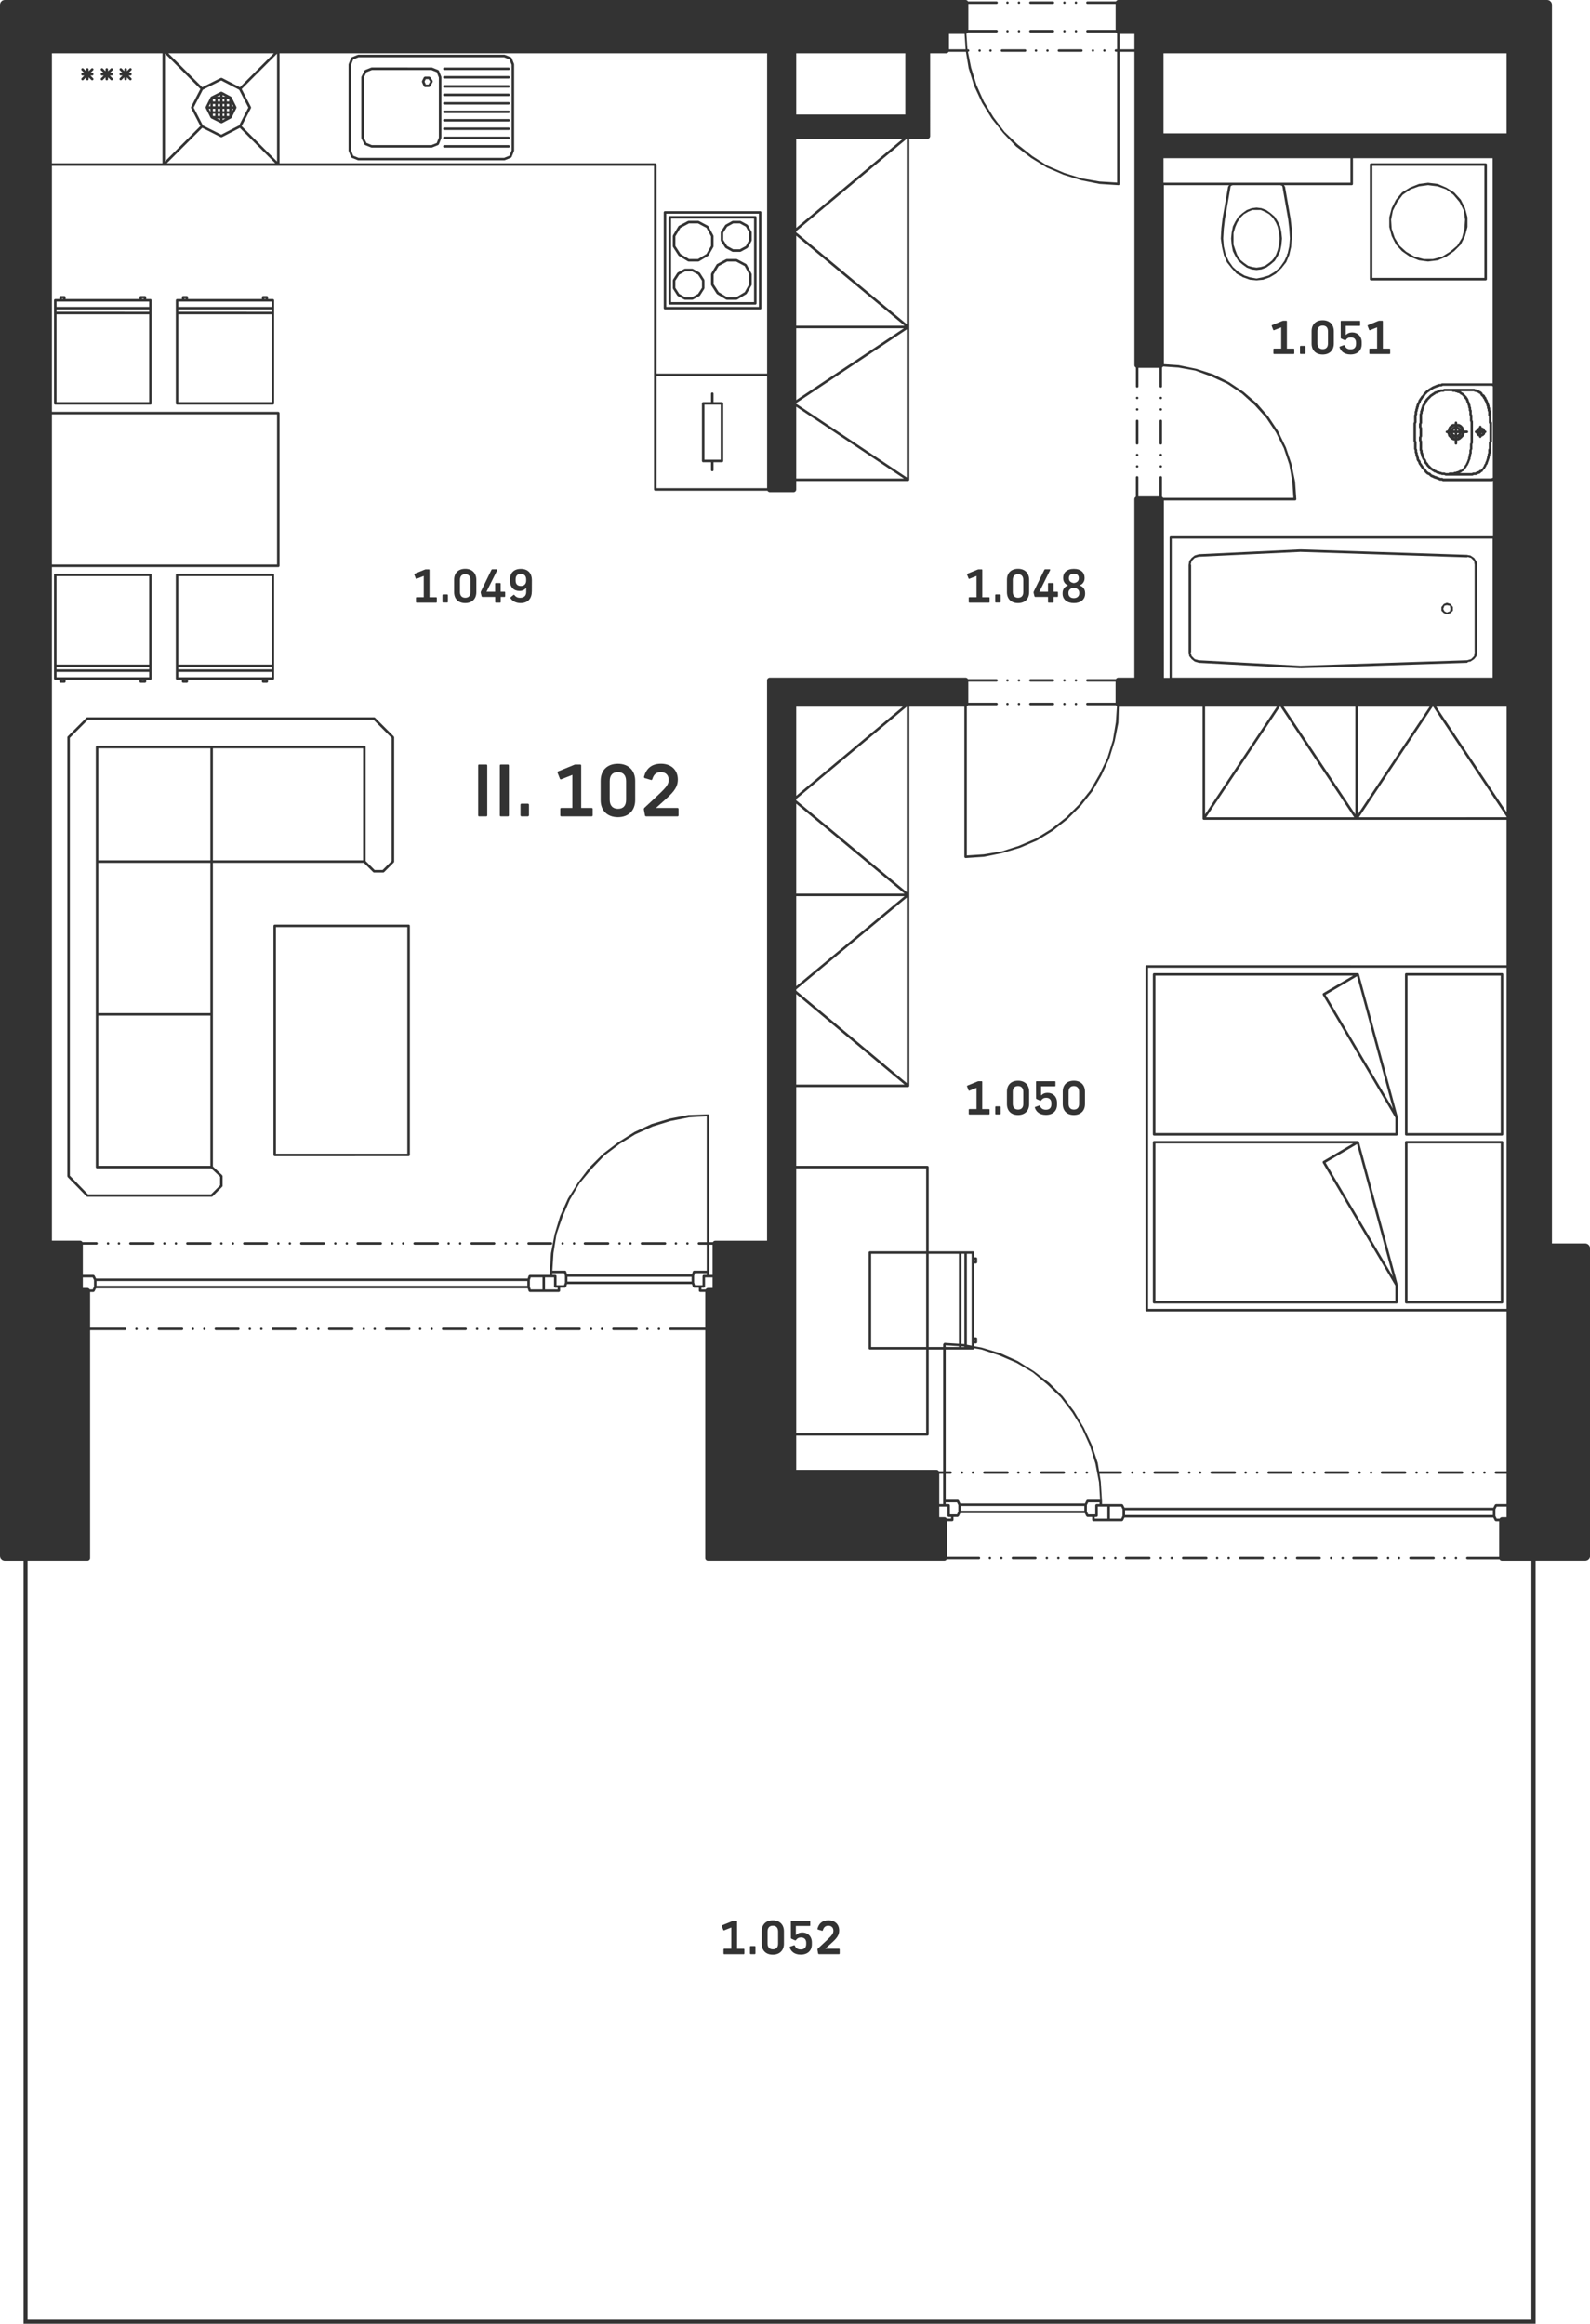 <svg version="1.1" id="II.102" xmlns="http://www.w3.org/2000/svg" xmlns:xlink="http://www.w3.org/1999/xlink" x="0px" y="0px"
	 viewBox="0 0 314.8 460.06" style="enable-background:new 0 0 314.8 460.06;" xml:space="preserve">
<style type="text/css">
	.st0{fill:#333333;}
</style>
<path class="st0" d="M240.98,308.21l-0.18,0.07l-0.07,0.18l0.07,0.18l0.18,0.07l0.18-0.07l0.07-0.18l-0.07-0.18L240.98,308.21z
	 M229.82,308.21l-0.18,0.07l-0.07,0.18l0.07,0.18l0.18,0.07l0.18-0.07l0.07-0.18l-0.07-0.18L229.82,308.21z M238.82,308.21h-4.56
	c-0.14,0-0.25,0.11-0.25,0.25c0,0.14,0.11,0.25,0.25,0.25h4.56c0.14,0,0.25-0.11,0.25-0.25
	C239.07,308.32,238.96,308.21,238.82,308.21z M231.98,308.21l-0.18,0.07l-0.07,0.18l0.07,0.18l0.18,0.07l0.18-0.07l0.07-0.18
	l-0.07-0.18L231.98,308.21z M261.26,308.21h-4.44c-0.14,0-0.25,0.11-0.25,0.25c0,0.14,0.11,0.25,0.25,0.25h4.44
	c0.14,0,0.25-0.11,0.25-0.25C261.51,308.32,261.4,308.21,261.26,308.21z M265.82,308.21l-0.18,0.07l-0.07,0.18l0.07,0.18l0.18,0.07
	l0.18-0.07l0.07-0.18l-0.07-0.18L265.82,308.21z M243.26,308.21l-0.18,0.07l-0.07,0.18l0.07,0.18l0.18,0.07l0.18-0.07l0.07-0.18
	l-0.07-0.18L243.26,308.21z M272.54,308.21h-4.56c-0.14,0-0.25,0.11-0.25,0.25c0,0.14,0.11,0.25,0.25,0.25h4.56
	c0.14,0,0.25-0.11,0.25-0.25C272.79,308.32,272.68,308.21,272.54,308.21z M263.54,308.21l-0.18,0.07l-0.07,0.18l0.07,0.18l0.18,0.07
	l0.18-0.07l0.07-0.18l-0.07-0.18L263.54,308.21z M254.54,308.21l-0.18,0.07l-0.07,0.18l0.07,0.18l0.18,0.07l0.18-0.07l0.07-0.18
	l-0.07-0.18L254.54,308.21z M249.98,308.21h-4.44c-0.14,0-0.25,0.11-0.25,0.25c0,0.14,0.11,0.25,0.25,0.25h4.44
	c0.14,0,0.25-0.11,0.25-0.25C250.23,308.32,250.12,308.21,249.98,308.21z M252.26,308.21l-0.18,0.07l-0.07,0.18l0.07,0.18l0.18,0.07
	l0.18-0.07l0.07-0.18l-0.07-0.18L252.26,308.21z M220.82,308.21l-0.18,0.07l-0.07,0.18l0.07,0.18l0.18,0.07l0.18-0.07l0.07-0.18
	l-0.07-0.18L220.82,308.21z M103.46,262.85h-4.44c-0.14,0-0.25,0.11-0.25,0.25c0,0.14,0.11,0.25,0.25,0.25h4.44
	c0.14,0,0.25-0.11,0.25-0.25C103.71,262.96,103.6,262.85,103.46,262.85z M96.74,262.85l-0.18,0.07l-0.07,0.18l0.07,0.18l0.18,0.07
	l0.18-0.07l0.07-0.18l-0.07-0.18L96.74,262.85z M94.46,262.85l-0.18,0.07l-0.07,0.18l0.07,0.18l0.18,0.07l0.18-0.07l0.07-0.18
	l-0.07-0.18L94.46,262.85z M105.74,262.85l-0.18,0.07l-0.07,0.18l0.07,0.18l0.18,0.07l0.18-0.07l0.07-0.18l-0.07-0.18L105.74,262.85
	z M117.02,262.85l-0.18,0.07l-0.07,0.18l0.07,0.18l0.18,0.07l0.18-0.07l0.07-0.18l-0.07-0.18L117.02,262.85z M108.02,262.85
	l-0.18,0.07l-0.07,0.18l0.07,0.18l0.18,0.07l0.18-0.07l0.07-0.18l-0.07-0.18L108.02,262.85z M114.74,262.85h-4.56
	c-0.14,0-0.25,0.11-0.25,0.25c0,0.14,0.11,0.25,0.25,0.25h4.56c0.14,0,0.25-0.11,0.25-0.25
	C114.99,262.96,114.88,262.85,114.74,262.85z M292.22,85.74l0.07,0.17l0.05,0.02v0.04l0.07,0.18l0.08,0.04l0.04,0.08l0.18,0.07h0.04
	l0.02,0.05l0.05,0.02v0.04c0,0.14,0.11,0.25,0.25,0.25c0.14,0,0.24-0.11,0.25-0.24l0.17-0.07l0.05-0.05l0.02,0l0.18-0.07l0.04-0.08
	l0.08-0.04l0.04-0.08l0.08-0.04l0.07-0.18v-0.11c0.13-0.01,0.24-0.11,0.24-0.25c0-0.14-0.11-0.24-0.24-0.25l-0.07-0.17l-0.05-0.02
	v-0.04l-0.07-0.18l-0.18-0.07h-0.04l-0.02-0.05l-0.18-0.07h-0.11v-0.11c0-0.14-0.11-0.25-0.25-0.25c-0.14,0-0.25,0.11-0.25,0.25
	v0.11l-0.17,0.07l-0.04,0.09l-0.08,0.04l-0.04,0.08l-0.08,0.04l-0.04,0.08l-0.08,0.04l-0.07,0.17c-0.13,0-0.24,0.11-0.24,0.25
	C291.97,85.63,292.08,85.74,292.22,85.74z M293.31,85.22l0.06,0.03h-0.06V85.22z M293.31,85.75h0.15l-0.01,0.02l-0.08,0.04
	l-0.04,0.08l-0.02,0.01V85.75z M81.02,262.85h-4.56c-0.14,0-0.25,0.11-0.25,0.25c0,0.14,0.11,0.25,0.25,0.25h4.56
	c0.14,0,0.25-0.11,0.25-0.25C81.27,262.96,81.16,262.85,81.02,262.85z M74.18,262.85l-0.18,0.07l-0.07,0.18l0.07,0.18l0.18,0.07
	l0.18-0.07l0.07-0.18l-0.07-0.18L74.18,262.85z M83.18,262.85l-0.18,0.07l-0.07,0.18l0.07,0.18l0.18,0.07l0.18-0.07l0.07-0.18
	l-0.07-0.18L83.18,262.85z M92.18,262.85h-4.44c-0.14,0-0.25,0.11-0.25,0.25c0,0.14,0.11,0.25,0.25,0.25h4.44
	c0.14,0,0.25-0.11,0.25-0.25C92.43,262.96,92.32,262.85,92.18,262.85z M292.34,111.18l-0.48-0.72l-0.72-0.48l-0.59-0.1l-0.01-0.02
	h-0.09c-0.01,0-0.01-0.01-0.02-0.01l-32.88-1.08c-0.01,0-0.02,0.01-0.03,0.01h-0.09c-0.01,0-0.02-0.01-0.03-0.01l-0.2,0.01h-0.03v0
	l-19.81,0.95c-0.03,0-0.05,0.02-0.07,0.03l-0.76,0.22l-0.6,0.48l-0.48,0.6l-0.1,0.71l-0.02,0.01v0.1c0,0.01-0.01,0.01-0.01,0.02
	v17.16c0,0.01,0.01,0.02,0.01,0.02v0.22h0.03l0.09,0.6l0.48,0.6l0.6,0.48l0.76,0.22c0.02,0.01,0.04,0.03,0.07,0.03l20.04,1.08
	c0.03,0,0.05-0.02,0.07-0.03c0.02,0.01,0.04,0.03,0.07,0.03l32.88-1.08c0.1,0,0.17-0.08,0.21-0.17l0.51-0.08l0.72-0.48l0.48-0.6
	l0.11-0.8c0-0.01,0.02-0.02,0.02-0.04V111.9c0-0.02-0.01-0.03-0.02-0.04L292.34,111.18z M291.98,129.07l-0.12,0.82l-0.6,0.6
	l-0.83,0.24c-0.01,0-0.01-0.01-0.02-0.01l-32.88,1.08c-0.01,0-0.01,0.01-0.02,0.01h-0.06c-0.01,0-0.01-0.01-0.02-0.01l-20.04-1.08
	c-0.01,0-0.01,0.01-0.02,0.01l-0.83-0.24l-0.6-0.6l-0.19-0.66c0.05-0.05,0.08-0.11,0.08-0.18V111.9c0-0.07-0.03-0.13-0.08-0.18
	l0.19-0.66l0.6-0.6l0.83-0.24c0.01,0,0.01,0.01,0.02,0.01l20.04-0.96c0.02,0,0.03-0.02,0.05-0.02c0.02,0.01,0.03,0.02,0.05,0.02
	l32.88,1.08c0.07,0,0.14-0.03,0.18-0.08l0.66,0.19l0.6,0.6l0.12,0.82c0,0.01-0.01,0.01-0.01,0.02v17.16
	C291.97,129.06,291.98,129.07,291.98,129.07z M85.46,262.85l-0.18,0.07l-0.07,0.18l0.07,0.18l0.18,0.07l0.18-0.07l0.07-0.18
	l-0.07-0.18L85.46,262.85z M198.26,308.21l-0.18,0.07l-0.07,0.18l0.07,0.18l0.18,0.07l0.18-0.07l0.07-0.18l-0.07-0.18L198.26,308.21
	z M204.98,308.21h-4.44c-0.14,0-0.25,0.11-0.25,0.25c0,0.14,0.11,0.25,0.25,0.25h4.44c0.14,0,0.25-0.11,0.25-0.25
	C205.23,308.32,205.12,308.21,204.98,308.21z M209.54,308.21l-0.18,0.07l-0.07,0.18l0.07,0.18l0.18,0.07l0.18-0.07l0.07-0.18
	l-0.07-0.18L209.54,308.21z M207.26,308.21l-0.18,0.07l-0.07,0.18l0.07,0.18l0.18,0.07l0.18-0.07l0.07-0.18l-0.07-0.18
	L207.26,308.21z M216.26,308.21h-4.44c-0.14,0-0.25,0.11-0.25,0.25c0,0.14,0.11,0.25,0.25,0.25h4.44c0.14,0,0.25-0.11,0.25-0.25
	C216.51,308.32,216.4,308.21,216.26,308.21z M218.54,308.21l-0.18,0.07l-0.07,0.18l0.07,0.18l0.18,0.07l0.18-0.07l0.07-0.18
	l-0.07-0.18L218.54,308.21z M212.9,291.29l-0.18,0.07l-0.07,0.18l0.07,0.18l0.18,0.07l0.18-0.07l0.07-0.18l-0.07-0.18L212.9,291.29z
	 M128.18,262.85l-0.18,0.07l-0.07,0.18l0.07,0.18l0.18,0.07l0.18-0.07l0.07-0.18l-0.07-0.18L128.18,262.85z M126.02,262.85h-4.56
	c-0.14,0-0.25,0.11-0.25,0.25c0,0.14,0.11,0.25,0.25,0.25h4.56c0.14,0,0.25-0.11,0.25-0.25
	C126.27,262.96,126.16,262.85,126.02,262.85z M119.18,262.85l-0.18,0.07l-0.07,0.18l0.07,0.18l0.18,0.07l0.18-0.07l0.07-0.18
	l-0.07-0.18L119.18,262.85z M286.46,119.34l-0.6,0.24l-0.48,0.6v0.72l0.48,0.48l0.6,0.24l0.72-0.24l0.48-0.48v-0.72l-0.48-0.6
	L286.46,119.34z M287.06,121.02l-0.6,0.24l-0.48-0.24l-0.24-0.48l0.24-0.6l0.48-0.12l0.6,0.12l0.12,0.6L287.06,121.02z
	 M130.46,262.85l-0.18,0.07l-0.07,0.18l0.07,0.18l0.18,0.07l0.18-0.07l0.07-0.18l-0.07-0.18L130.46,262.85z M227.54,308.21h-4.56
	c-0.14,0-0.25,0.11-0.25,0.25c0,0.14,0.11,0.25,0.25,0.25h4.56c0.14,0,0.25-0.11,0.25-0.25
	C227.79,308.32,227.68,308.21,227.54,308.21z M195.98,308.21l-0.18,0.07l-0.07,0.18l0.07,0.18l0.18,0.07l0.18-0.07l0.07-0.18
	l-0.07-0.18L195.98,308.21z M248.9,291.79l0.18-0.07l0.07-0.18l-0.07-0.18l-0.18-0.07l-0.18,0.07l-0.07,0.18l0.07,0.18L248.9,291.79
	z M72.02,262.85l-0.18,0.07l-0.07,0.18l0.07,0.18l0.18,0.07l0.18-0.07l0.07-0.18l-0.07-0.18L72.02,262.85z M210.62,291.29h-4.44
	c-0.14,0-0.25,0.11-0.25,0.25c0,0.14,0.11,0.25,0.25,0.25h4.44c0.14,0,0.25-0.11,0.25-0.25
	C210.87,291.4,210.76,291.29,210.62,291.29z M284.9,291.79h4.56c0.14,0,0.25-0.11,0.25-0.25c0-0.14-0.11-0.25-0.25-0.25h-4.56
	c-0.14,0-0.25,0.11-0.25,0.25C284.65,291.68,284.76,291.79,284.9,291.79z M291.62,291.79l0.18-0.07l0.07-0.18l-0.07-0.18l-0.18-0.07
	l-0.18,0.07l-0.07,0.18l0.07,0.18L291.62,291.79z M293.9,291.79l0.18-0.07l0.07-0.18l-0.07-0.18l-0.18-0.07l-0.18,0.07l-0.07,0.18
	l0.07,0.18L293.9,291.79z M273.62,291.79h4.56c0.14,0,0.25-0.11,0.25-0.25c0-0.14-0.11-0.25-0.25-0.25h-4.56
	c-0.14,0-0.25,0.11-0.25,0.25C273.37,291.68,273.48,291.79,273.62,291.79z M262.46,291.79h4.44c0.14,0,0.25-0.11,0.25-0.25
	c0-0.14-0.11-0.25-0.25-0.25h-4.44c-0.14,0-0.25,0.11-0.25,0.25C262.21,291.68,262.32,291.79,262.46,291.79z M257.9,291.79
	l0.18-0.07l0.07-0.18l-0.07-0.18l-0.18-0.07l-0.18,0.07l-0.07,0.18l0.07,0.18L257.9,291.79z M251.18,291.79h4.44
	c0.14,0,0.25-0.11,0.25-0.25c0-0.14-0.11-0.25-0.25-0.25h-4.44c-0.14,0-0.25,0.11-0.25,0.25
	C250.93,291.68,251.04,291.79,251.18,291.79z M260.18,291.79l0.18-0.07l0.07-0.18l-0.07-0.18l-0.18-0.07l-0.18,0.07l-0.07,0.18
	l0.07,0.18L260.18,291.79z M271.46,291.79l0.18-0.07l0.07-0.18l-0.07-0.18l-0.18-0.07l-0.18,0.07l-0.07,0.18l0.07,0.18
	L271.46,291.79z M198.38,10.27h4.56c0.14,0,0.25-0.11,0.25-0.25c0-0.14-0.11-0.25-0.25-0.25h-4.56c-0.14,0-0.25,0.11-0.25,0.25
	C198.13,10.16,198.24,10.27,198.38,10.27z M269.18,291.79l0.18-0.07l0.07-0.18l-0.07-0.18l-0.18-0.07l-0.18,0.07l-0.07,0.18
	l0.07,0.18L269.18,291.79z M282.62,291.79l0.18-0.07l0.07-0.18l-0.07-0.18l-0.18-0.07l-0.18,0.07l-0.07,0.18l0.07,0.18
	L282.62,291.79z M199.46,6.43l0.18-0.07l0.07-0.18L199.64,6l-0.18-0.07L199.29,6l-0.07,0.18l0.07,0.18L199.46,6.43z M204.02,0.79
	h4.44c0.14,0,0.25-0.11,0.25-0.25c0-0.14-0.11-0.25-0.25-0.25h-4.44c-0.14,0-0.25,0.11-0.25,0.25
	C203.77,0.68,203.88,0.79,204.02,0.79z M209.66,10.27h4.44c0.14,0,0.25-0.11,0.25-0.25c0-0.14-0.11-0.25-0.25-0.25h-4.44
	c-0.14,0-0.25,0.11-0.25,0.25C209.41,10.16,209.52,10.27,209.66,10.27z M210.74,6.43l0.18-0.07l0.07-0.18L210.92,6l-0.18-0.07
	L210.57,6l-0.07,0.18l0.07,0.18L210.74,6.43z M213.02,0.79l0.18-0.07l0.07-0.18l-0.07-0.18l-0.18-0.07l-0.18,0.07l-0.07,0.18
	l0.07,0.18L213.02,0.79z M213.02,6.43l0.18-0.07l0.07-0.18L213.2,6l-0.18-0.07L212.85,6l-0.07,0.18l0.07,0.18L213.02,6.43z
	 M210.74,0.79l0.18-0.07l0.07-0.18l-0.07-0.18l-0.18-0.07l-0.18,0.07l-0.07,0.18l0.07,0.18L210.74,0.79z M201.74,6.43l0.18-0.07
	l0.07-0.18L201.92,6l-0.18-0.07L201.57,6l-0.07,0.18l0.07,0.18L201.74,6.43z M199.46,0.79l0.18-0.07l0.07-0.18l-0.07-0.18
	l-0.18-0.07l-0.18,0.07l-0.07,0.18l0.07,0.18L199.46,0.79z M204.02,6.43h4.44c0.14,0,0.25-0.11,0.25-0.25
	c0-0.14-0.11-0.25-0.25-0.25h-4.44c-0.14,0-0.25,0.11-0.25,0.25C203.77,6.32,203.88,6.43,204.02,6.43z M201.74,0.79l0.18-0.07
	l0.07-0.18l-0.07-0.18l-0.18-0.07l-0.18,0.07l-0.07,0.18l0.07,0.18L201.74,0.79z M207.21,9.84l-0.07,0.18l0.07,0.18l0.18,0.07
	l0.18-0.07l0.07-0.18l-0.07-0.18l-0.18-0.07L207.21,9.84z M204.93,9.84l-0.07,0.18l0.07,0.18l0.18,0.07l0.18-0.07l0.07-0.18
	l-0.07-0.18l-0.18-0.07L204.93,9.84z M280.46,291.79l0.18-0.07l0.07-0.18l-0.07-0.18l-0.18-0.07l-0.18,0.07l-0.07,0.18l0.07,0.18
	L280.46,291.79z M228.5,224.83h48c0.14,0,0.25-0.11,0.25-0.25v-3.36c0-0.01-0.01-0.02-0.01-0.03c0-0.01,0.01-0.02,0-0.03
	l-7.68-28.32c0-0.01-0.02-0.02-0.02-0.03c0-0.01,0-0.02,0-0.03c-0.01-0.01-0.02-0.01-0.03-0.02c-0.01-0.02-0.03-0.03-0.04-0.04
	c-0.02-0.01-0.03-0.02-0.06-0.03c-0.02-0.01-0.04-0.01-0.06-0.02c-0.01,0-0.02-0.01-0.03-0.01H228.5c-0.14,0-0.25,0.11-0.25,0.25
	v31.68C228.25,224.72,228.36,224.83,228.5,224.83z M275.78,219.5l-13.33-22.55l6.22-3.67L275.78,219.5z M228.75,193.15h39.15
	l-5.93,3.49v0c0,0,0,0,0,0c-0.04,0.02-0.05,0.06-0.07,0.09c-0.01,0.02-0.04,0.03-0.04,0.06c-0.01,0.04,0.01,0.07,0.02,0.11
	c0.01,0.03,0,0.05,0.01,0.08c0,0,0,0,0,0c0,0,0,0,0,0l14.37,24.3v3.04h-47.5V193.15z M246.62,291.79l0.18-0.07l0.07-0.18l-0.07-0.18
	l-0.18-0.07l-0.18,0.07l-0.07,0.18l0.07,0.18L246.62,291.79z M285.98,308.21l-0.18,0.07l-0.07,0.18l0.07,0.18l0.18,0.07l0.18-0.07
	l0.07-0.18l-0.07-0.18L285.98,308.21z M283.82,308.21h-4.56c-0.14,0-0.25,0.11-0.25,0.25c0,0.14,0.11,0.25,0.25,0.25h4.56
	c0.14,0,0.25-0.11,0.25-0.25C284.07,308.32,283.96,308.21,283.82,308.21z M288.26,308.21l-0.18,0.07l-0.07,0.18l0.07,0.18l0.18,0.07
	l0.18-0.07l0.07-0.18l-0.07-0.18L288.26,308.21z M228.5,258.07h48c0.14,0,0.25-0.11,0.25-0.25v-3.36c0-0.01-0.01-0.02-0.01-0.03
	c0-0.01,0.01-0.02,0-0.03l-7.68-28.32c0-0.01-0.02-0.02-0.02-0.03c0-0.01,0-0.02,0-0.03c-0.01-0.01-0.02-0.01-0.03-0.02
	c-0.01-0.02-0.03-0.03-0.04-0.04c-0.02-0.01-0.03-0.02-0.06-0.03c-0.02-0.01-0.04-0.01-0.06-0.02c-0.01,0-0.02-0.01-0.03-0.01H228.5
	c-0.14,0-0.25,0.11-0.25,0.25v31.68C228.25,257.95,228.36,258.07,228.5,258.07z M275.78,252.74l-13.33-22.55l6.22-3.67
	L275.78,252.74z M228.75,226.39h39.15l-5.93,3.49c0,0,0,0,0,0c-0.04,0.02-0.05,0.06-0.07,0.09c-0.01,0.02-0.04,0.03-0.04,0.06
	c-0.01,0.04,0.01,0.07,0.02,0.11c0.01,0.03,0,0.05,0.01,0.08h0c0,0,0,0,0,0l14.37,24.3v3.04h-47.5V226.39z M274.82,308.21
	l-0.18,0.07l-0.07,0.18l0.07,0.18l0.18,0.07l0.18-0.07l0.07-0.18l-0.07-0.18L274.82,308.21z M199.46,291.29h-4.56
	c-0.14,0-0.25,0.11-0.25,0.25c0,0.14,0.11,0.25,0.25,0.25h4.56c0.14,0,0.25-0.11,0.25-0.25C199.71,291.4,199.6,291.29,199.46,291.29
	z M201.62,291.29l-0.18,0.07l-0.07,0.18l0.07,0.18l0.18,0.07l0.18-0.07l0.07-0.18l-0.07-0.18L201.62,291.29z M203.9,291.29
	l-0.18,0.07l-0.07,0.18l0.07,0.18l0.18,0.07l0.18-0.07l0.07-0.18l-0.07-0.18L203.9,291.29z M190.46,291.29l-0.18,0.07l-0.07,0.18
	l0.07,0.18l0.18,0.07l0.18-0.07l0.07-0.18l-0.07-0.18L190.46,291.29z M192.62,291.29l-0.18,0.07l-0.07,0.18l0.07,0.18l0.18,0.07
	l0.18-0.07l0.07-0.18l-0.07-0.18L192.62,291.29z M215.18,291.79l0.18-0.07l0.07-0.18l-0.07-0.18l-0.18-0.07l-0.18,0.07l-0.07,0.18
	l0.07,0.18L215.18,291.79z M276.98,308.21l-0.18,0.07l-0.07,0.18l0.07,0.18l0.18,0.07l0.18-0.07l0.07-0.18l-0.07-0.18L276.98,308.21
	z M228.62,291.79h4.56c0.14,0,0.25-0.11,0.25-0.25c0-0.14-0.11-0.25-0.25-0.25h-4.56c-0.14,0-0.25,0.11-0.25,0.25
	C228.37,291.68,228.48,291.79,228.62,291.79z M226.46,291.29l-0.18,0.07l-0.07,0.18l0.07,0.18l0.18,0.07l0.18-0.07l0.07-0.18
	l-0.07-0.18L226.46,291.29z M224.18,291.29l-0.18,0.07l-0.07,0.18l0.07,0.18l0.18,0.07l0.18-0.07l0.07-0.18l-0.07-0.18
	L224.18,291.29z M235.46,291.79l0.18-0.07l0.07-0.18l-0.07-0.18l-0.18-0.07l-0.18,0.07l-0.07,0.18l0.07,0.18L235.46,291.79z
	 M237.62,291.79l0.18-0.07l0.07-0.18l-0.07-0.18l-0.18-0.07l-0.18,0.07l-0.07,0.18l0.07,0.18L237.62,291.79z M239.9,291.79h4.56
	c0.14,0,0.25-0.11,0.25-0.25c0-0.14-0.11-0.25-0.25-0.25h-4.56c-0.14,0-0.25,0.11-0.25,0.25
	C239.65,291.68,239.76,291.79,239.9,291.79z M278.42,224.83h18.96c0.14,0,0.25-0.11,0.25-0.25V192.9c0-0.14-0.11-0.25-0.25-0.25
	h-18.96c-0.14,0-0.25,0.11-0.25,0.25v31.68C278.17,224.72,278.28,224.83,278.42,224.83z M278.67,193.15h18.46v31.18h-18.46V193.15z
	 M278.42,258.07h18.96c0.14,0,0.25-0.11,0.25-0.25v-31.68c0-0.14-0.11-0.25-0.25-0.25h-18.96c-0.14,0-0.25,0.11-0.25,0.25v31.68
	C278.17,257.95,278.28,258.07,278.42,258.07z M278.67,226.39h18.46v31.18h-18.46V226.39z M195.93,9.84l-0.07,0.18l0.07,0.18
	l0.18,0.07l0.18-0.07l0.07-0.18l-0.07-0.18l-0.18-0.07L195.93,9.84z M218.84,10.19l0.07-0.18l-0.07-0.18l-0.18-0.07l-0.18,0.07
	l-0.07,0.18l0.07,0.18l0.18,0.07L218.84,10.19z M193.77,9.84l-0.07,0.18l0.07,0.18l0.18,0.07l0.18-0.07l0.07-0.18l-0.07-0.18
	l-0.18-0.07L193.77,9.84z M313.84,246.18h-6.57V0.97c0-0.53-0.43-0.97-0.97-0.97h-84.88c-0.21,0-0.38,0.12-0.47,0.29h-5.65
	c-0.14,0-0.25,0.11-0.25,0.25c0,0.14,0.11,0.25,0.25,0.25h5.58v5.14h-5.58c-0.14,0-0.25,0.11-0.25,0.25c0,0.14,0.11,0.25,0.25,0.25
	h5.65c0.05,0.1,0.13,0.17,0.22,0.22v3.11h-0.23c-0.14,0-0.25,0.11-0.25,0.25c0,0.14,0.11,0.25,0.25,0.25h0.23v25.89l-3.47-0.22
	l-3.48-0.6l-3.48-1.08l-3.36-1.44l-3-1.92l-2.88-2.28l-2.64-2.52l-2.16-2.88l-1.92-3.12l-1.44-3.24l-1.08-3.48l-0.62-3.11h0.02
	c0.14,0,0.25-0.11,0.25-0.25c0-0.14-0.11-0.25-0.25-0.25h-0.12l-0.21-3.08c0.14-0.04,0.25-0.14,0.32-0.26h5.65
	c0.14,0,0.25-0.11,0.25-0.25c0-0.14-0.11-0.25-0.25-0.25h-5.58V0.79h5.58c0.14,0,0.25-0.11,0.25-0.25c0-0.14-0.11-0.25-0.25-0.25
	h-5.65C191.56,0.12,191.39,0,191.18,0H0.97C0.43,0,0,0.43,0,0.97v307.07c0,0.53,0.43,0.97,0.97,0.97h3.7v151.06h299.36V309h9.82
	c0.53,0,0.97-0.43,0.97-0.97v-60.89C314.8,246.61,314.37,246.18,313.84,246.18z M230.36,10.56h67.92V26.4h-67.92V10.56z
	 M227.06,191.09c-0.14,0-0.25,0.11-0.25,0.25v68.04c0,0.14,0.11,0.25,0.25,0.25h71.22v31.66h-2.1c-0.14,0-0.25,0.11-0.25,0.25
	c0,0.14,0.11,0.25,0.25,0.25h2.1v5.98h-2.1c-0.01,0-0.02,0.01-0.04,0.02c-0.03,0.01-0.06,0.02-0.09,0.04
	c-0.03,0.02-0.05,0.03-0.07,0.06c-0.01,0.01-0.02,0.01-0.03,0.03l-0.29,0.58h-73.01l-0.29-0.58c-0.01-0.01-0.02-0.02-0.03-0.03
	c-0.02-0.03-0.04-0.04-0.07-0.06c-0.03-0.02-0.05-0.03-0.08-0.04c-0.01,0-0.02-0.02-0.04-0.02h-2.64h-1.31v-0.59l-0.01-0.02v-0.1
	l-0.01,0l-0.23-3.72l-0.25-1.55h4.21c0.14,0,0.25-0.11,0.25-0.25c0-0.14-0.11-0.25-0.25-0.25h-4.29l-0.27-1.67l-1.2-3.6l-1.56-3.36
	l-1.92-3.24l-2.28-3l-2.64-2.64l-3-2.28l-3.24-2.04l-3.48-1.56l-3.6-1.08l-1.55-0.3v-0.53h0.35c0.14,0,0.25-0.11,0.25-0.25v-0.72
	c0-0.14-0.11-0.25-0.25-0.25h-0.35v-14.62h0.35c0.14,0,0.25-0.11,0.25-0.25v-0.72c0-0.14-0.11-0.25-0.25-0.25h-0.35v-0.95
	c0-0.14-0.11-0.25-0.25-0.25h-1.8h-6.95v-16.67l-0.07-0.18l-0.18-0.07h-25.98v-15.58h22.14l0.01,0c0.03,0,0.06-0.02,0.09-0.04
	l0.08-0.03l0-0.01c0,0,0.01,0,0.01-0.01c0.02-0.02,0.02-0.05,0.03-0.08l0.03-0.08v-37.8v-37.26h10.9v29.7
	c0,0.01,0.01,0.02,0.01,0.02v0.1l0.05,0.03c0.05,0.06,0.11,0.11,0.19,0.11c0.01,0,0.02-0.01,0.03-0.01l3.57-0.24l3.6-0.72l3.6-1.08
	l3.36-1.44l3.12-1.92l2.88-2.28l2.64-2.64l2.28-2.88l1.8-3.12l1.56-3.36l1.08-3.48l0.72-3.6l0.1-3.18h16.57v22.14
	c0,0.06,0.03,0.12,0.07,0.16c0.01,0.01,0.03,0.02,0.04,0.03c0.02,0.02,0.04,0.04,0.07,0.05c0.01,0,0.03,0,0.04,0
	c0.01,0,0.02,0.01,0.03,0.01v0h30.24c0,0,0,0,0,0v0h29.7v28.78H227.06z M298.28,191.59v67.54h-70.97v-67.54H298.28z M298.28,298.27
	v2.09h-0.9c-0.21,0-0.38,0.12-0.47,0.29h-0.58l-0.26-0.53v-1.32l0.26-0.53H298.28z M295.57,298.99v0.94h-72.82v-0.94H295.57z
	 M222.25,298.8v1.32l-0.26,0.53h-2.24v-2.38h2.24L222.25,298.8z M190.14,297.65l-0.29-0.58c-0.04-0.08-0.13-0.14-0.22-0.14h-2.39
	v-5.14h0.95c0.14,0,0.25-0.11,0.25-0.25c0-0.14-0.11-0.25-0.25-0.25h-0.95v-24.1h2.87h0.72h1.2h0.6c0.14,0,0.25-0.11,0.25-0.25
	l1.43,0.24l3.6,1.2l3.36,1.44l3.24,1.92l2.88,2.4l2.64,2.52l2.28,3l1.92,3.12l1.56,3.48l1.08,3.48l0.72,3.72l0.22,3.47h-2.5
	c-0.09,0-0.18,0.05-0.22,0.14l-0.29,0.58H190.14z M214.69,298.15v0.94h-24.46v-0.94H214.69z M172.22,247.73
	c-0.14,0-0.25,0.11-0.25,0.25v18.96c0,0.14,0.11,0.25,0.25,0.25h11.15v16.54h-25.73v-52.42h25.73v16.42H172.22z M183.37,248.23
	v18.46h-10.9v-18.46H183.37z M183.62,284.23l0.18-0.07l0.07-0.18v-16.79h2.86v24.1h-0.84c-0.09-0.17-0.26-0.29-0.47-0.29h-27.78
	v-6.77L183.62,284.23z M186.98,265.86l-0.12,0.12l-0.12,0.12l0.03,0.03c-0.01,0.03-0.04,0.06-0.04,0.09v0.47h-2.86v-18.46h5.98
	v17.82L186.98,265.86z M189.85,266.52v0.16h-2.62v-0.33L189.85,266.52z M186.73,291.79v5.39v0.59h-0.77v-5.98H186.73z
	 M185.96,298.27h1.02h0.59l0,1.79l0.07,0.18l0.18,0.07h0.47v0.34h-0.84c-0.09-0.17-0.26-0.29-0.47-0.29h-1.02V298.27z
	 M188.07,299.81v-1.79l-0.07-0.18l-0.18-0.07h-0.59v-0.34h2.24l0.26,0.53v1.32l-0.26,0.53h-0.93H188.07z M190.7,266.58l0.23,0.04
	v0.07h-0.11h-0.47v-0.13L190.7,266.58z M190.35,266.07v-17.85h0.47h0.11v17.91l-0.23-0.04L190.35,266.07z M191.43,266.24v-18.01
	h0.94v18.19L191.43,266.24z M215.19,297.96l0.26-0.53h2.24v0.34l-0.59,0l-0.18,0.07l-0.07,0.18v1.79l-0.35,0h-1.05l-0.26-0.53
	V297.96z M216.75,300.31h0.35l0.18-0.07l0.07-0.18v-1.79h0.59l0,0l1.31,0v2.38h-2.5V300.31z M192.87,265.49v-0.22h0.1v0.22H192.87z
	 M192.87,249.65v-0.22h0.1v0.22H192.87z M179.52,139.92h0.01v36.72l-21.89-18.19v-0.25L179.52,139.92z M157.64,157.56v-17.64h21.1
	L157.64,157.56z M179.09,176.93h-21.45v-17.82L179.09,176.93z M179.09,177.43l-21.45,17.82v-17.82H179.09z M179.53,177.71v36.73
	l-21.89-18.3v-0.25L179.53,177.71z M179.09,214.73h-21.45v-17.93L179.09,214.73z M231.99,134.16v-27.53h63.53v27.53H231.99z
	 M283.04,139.92l-14.21,21.31v-21.31H283.04z M253.4,139.92h0.12l14.59,21.89l-29.31,0L253.4,139.92z M238.59,161.23v-21.31h14.21
	L238.59,161.23z M254.13,139.92h14.21v21.31L254.13,139.92z M269.05,161.81l14.59-21.89h0.12l14.52,21.77v0.11L269.05,161.81z
	 M284.37,139.92h13.92v20.87L284.37,139.92z M281.29,91.39l-0.12-0.24l-0.05-0.07l-0.09-0.09l-0.08-0.15l0-0.18l-0.03-0.11
	l-0.09-0.19l0-0.18L280.76,90l-0.05-0.05l0-0.02V89.7l-0.07-0.18l-0.05-0.05l0-0.14v-0.12V89.1l-0.03-0.11l-0.09-0.19l0-0.18V88.5
	v-0.24v-0.12V87.9v-0.24v-0.12l-0.03-0.11l-0.09-0.19l0-0.18v-0.12V86.7v-0.24v-0.24v-0.24v-0.24V85.5l0,0l0,0v-0.24v-0.24V84.9
	v-0.24v-0.24v-0.24v-0.24v-0.06l0.09-0.19l0.03-0.11v-0.24v-0.12v-0.24v-0.24v-0.12v-0.24v-0.06l0.09-0.19l0.03-0.11V81.9v-0.24
	V81.6l0.09-0.19l0.03-0.11v-0.12v-0.06l0.09-0.19l0.03-0.11l0,0l0,0v-0.14l0.05-0.05l0.07-0.18v-0.18l0.09-0.19l0.1-0.2l0.09-0.09
	l0.07-0.18v-0.14l0.05-0.05l0.05-0.07l0.1-0.2l0.09-0.09l0.05-0.06l0.1-0.2l0.09-0.09l0.12-0.12l0.12-0.12l0.05-0.07l0.1-0.2
	l0.09-0.09l0.12-0.12l0.12-0.12l0.12-0.12l0.09-0.09l0.2-0.1l0.06-0.05l0.12-0.12l0.05-0.05h0.02l0.18-0.07l0.09-0.09l0.2-0.1
	l0.06-0.05l0.05-0.05l0.02,0l0.18-0.07l0.05-0.05l0.02,0l0.11-0.03l0.19-0.09h0.06l0.18-0.07l0.05-0.05l0.14,0l0.18-0.07l0.05-0.05
	l0.02,0h0.12h0.24l0.18-0.07l0.05-0.05h0.02h0.12h0.12h0.24h0.12h0.12h0.12h8.4h0.24h0.24h0.02l0.05,0.05l0.07,0.05l0.05,0.02v18.1
	h-0.06l-0.18,0.07l-0.05,0.05l-0.14,0h-0.24h-8.4h-0.12h-0.12h-0.12h-0.24h-0.12h-0.02l-0.05-0.05l-0.18-0.07h-0.12h-0.24h-0.02
	l-0.05-0.05l-0.18-0.07h-0.06l-0.19-0.09l-0.11-0.03h-0.02l-0.05-0.05l-0.18-0.07h-0.14l-0.05-0.05l-0.18-0.07h-0.02l-0.05-0.05
	l-0.18-0.07h-0.06l-0.15-0.08l-0.09-0.09l-0.12-0.12l-0.12-0.12l-0.18-0.07h-0.06l-0.15-0.08l-0.09-0.09l-0.12-0.12l-0.09-0.09
	l-0.1-0.2l-0.05-0.07l-0.12-0.12l-0.12-0.12l-0.12-0.12l-0.09-0.09l-0.1-0.2l-0.05-0.07l-0.09-0.09l-0.1-0.2l-0.05-0.06l-0.09-0.09
	l-0.08-0.15V91.5L281.29,91.39z M230.36,31.32h37.01v4.85h-13.91h-9.36h-13.74V31.32z M255.02,43.3c0,0.01,0.01,0.01,0.01,0.02
	l0.23,1.97l0.12,1.92l-0.12,1.56l-0.33,1.44h-0.03l-0.12,0.24l0.05,0.05l-0.53,1.16l-0.84,1.2l-1.08,0.96l-1.2,0.72l-1.2,0.36
	l-1.2,0.24l-1.32-0.24l-1.08-0.36l-1.2-0.72l-1.08-0.96l-0.84-1.2l-0.6-1.32v-0.12h-0.03l-0.33-1.44l-0.12-1.56l0.12-1.92l0.23-1.98
	c0-0.01,0.01-0.01,0.01-0.02l1.08-6.24c0-0.01-0.01-0.03-0.01-0.04l0,0l0.12-0.24l0.33-0.11h0.03h9.36h0.03l0.33,0.11l0.12,0.24l0,0
	c0,0.01-0.01,0.03-0.01,0.04L255.02,43.3z M230.36,36.67h12.99l-0.08,0.14c-0.07,0.04-0.12,0.09-0.13,0.17l-1.07,6.16l-0.01,0
	l-0.24,2.04l-0.12,2.04l0.24,1.68l0.36,1.56v0.12h0.05l0.55,1.32l0.85,1.07l-0.01,0.01l0.12,0.12l0.96,1.08l1.2,0.65v0.07h0.12
	l1.32,0.48l1.19,0.11l0.01,0.01h0.12h0.12l0.01-0.01l1.19-0.11l1.32-0.48l1.2-0.72l0.96-0.96l0.12-0.12l0.12-0.12l-0.01-0.01
	l0.85-1.07l0.6-1.44l0.36-1.56l0.1-1.44h0.02v-0.24V47.1v-1.92l-0.24-2.04l-0.01,0l-1.07-6.16c-0.01-0.08-0.07-0.13-0.13-0.17
	l-0.08-0.14h13.41c0.14,0,0.25-0.11,0.25-0.25v-5.1h27.65v44.59l-0.06-0.02h-0.12h-0.24h-0.24h-8.4h-0.12h-0.12h-0.12h-0.24h-0.12
	h-0.12h-0.12l-0.18,0.07l-0.05,0.05l-0.14,0h-0.12h-0.12l-0.18,0.07l-0.05,0.05h-0.14l-0.18,0.07l-0.05,0.05h-0.02l-0.11,0.03
	L284,76.37l-0.06,0l-0.18,0.07l-0.05,0.05h-0.02l-0.18,0.07l-0.09,0.09l-0.2,0.1l-0.06,0.05l-0.05,0.05h-0.02l-0.18,0.07l-0.12,0.12
	l-0.09,0.09l-0.2,0.1l-0.06,0.05l-0.12,0.12l-0.12,0.12l-0.12,0.12l-0.12,0.12l-0.12,0.12l-0.05,0.07l-0.1,0.2l-0.09,0.09
	l-0.12,0.12l-0.12,0.12l-0.05,0.06l-0.1,0.2l-0.09,0.09l-0.05,0.06l-0.1,0.2l-0.09,0.09l-0.07,0.18v0.14l-0.05,0.05l-0.05,0.07
	l-0.12,0.24l-0.12,0.24l-0.03,0.11v0.14l-0.05,0.05l-0.07,0.18v0.18l-0.09,0.19l-0.03,0.11v0.12v0.06l-0.09,0.19l-0.03,0.11v0.12
	v0.24v0.06L280,82.15l-0.03,0.11v0.12v0.24v0.12v0.24v0.24v0.12v0.18l-0.09,0.19l-0.03,0.11v0.12v0.24v0.24v0.24v0.24v0.12v0.24
	v0.24v0.24v0.24v0.24v0.24v0.24v0.24v0.12v0.24l0.03,0.11l0.09,0.19v0.06v0.24v0.24v0.12v0.24v0.12v0.24l0.03,0.11l0.09,0.19v0.06
	v0.12v0.24l0.07,0.18l0.05,0.05l0,0.14v0.12l0.07,0.18l0.05,0.05l0,0.14l0.03,0.11l0.09,0.19v0.18c0,0.02,0.02,0.03,0.02,0.05
	c0,0.02-0.01,0.04,0,0.06l0,0l0.12,0.24l0.05,0.07l0.09,0.09l0.08,0.15v0.06l0.03,0.11l0.12,0.24l0.05,0.06l0.09,0.09l0.1,0.2
	l0.05,0.07l0.09,0.09l0.1,0.2l0.05,0.07l0.12,0.12l0.12,0.12l0.12,0.12l0.09,0.09l0.1,0.2l0.05,0.07l0.12,0.12l0.12,0.12l0.12,0.12
	l0.07,0.05l0.24,0.12l0.11,0.03h0.02l0.05,0.05l0.12,0.12l0.12,0.12l0.07,0.05l0.24,0.12l0.11,0.03h0.02l0.05,0.05l0.18,0.07h0.02
	l0.05,0.05l0.18,0.07h0.14l0.05,0.05l0.18,0.07h0.06l0.19,0.09l0.11,0.03h0.02l0.05,0.05l0.18,0.07h0.12h0.24h0.02l0.05,0.05
	l0.18,0.07h0.12h0.12h0.24h0.12h0.12h0.12l0,0l0,0h8.4h0.24h0.24l0.18-0.07l0,0v10.97h-63.78c-0.14,0-0.25,0.11-0.25,0.25v27.78
	h-1.13V99.07h25.98c0.14,0,0.25-0.11,0.25-0.25c0-0.01-0.01-0.02-0.01-0.03l-0.24-3.45l-0.72-3.48l-1.08-3.24l-1.56-3.24l-1.92-2.88
	l-2.28-2.64l-2.64-2.28l-2.88-1.92l-3.12-1.56l-3.36-1.08l-3.48-0.72l-2.94-0.2V36.67z M221.67,6.72h2.93v3.05h-2.93V6.72z
	 M187.88,6.72h3.1l0.2,3.05h-3.29V6.72z M157.64,10.56h21.6v12.12h-21.6V10.56z M157.64,27.48h21.1l-21.1,17.64V27.48z
	 M157.64,45.77l21.88-18.29h0.01V64.2l-21.89-18.19V45.77z M157.64,46.67l21.45,17.82h-21.45V46.67z M157.64,64.99h21.32
	L157.64,79.2V64.99z M157.64,79.8l21.89-14.59v29.31l-21.89-14.59V79.8z M157.64,80.52l21.32,14.21h-21.32V80.52z M55.35,10.56
	h96.53v63.41h-21.89V32.58l-0.07-0.18l-0.18-0.07H55.35V10.56z M151.88,74.47v22.18h-21.89V74.47H151.88z M43.71,27.16
	c0.01,0,0.01,0,0.02,0c0.03,0.01,0.06,0.01,0.09,0.01c0.03,0,0.06,0.01,0.09-0.01c0.01,0,0.01,0,0.02,0l3.56-1.84l7,7H33.03
	l7.01-7.01L43.71,27.16z M38.34,21.3l1.82-3.53l3.65-1.83l3.54,1.83l1.82,3.53l-1.82,3.53l-3.54,1.83l-3.65-1.83L38.34,21.3z
	 M47.85,24.97l1.84-3.56c0-0.01,0-0.01,0-0.02c0.01-0.03,0.01-0.06,0.01-0.09c0-0.03,0-0.06-0.01-0.09c0-0.01,0-0.01,0-0.02
	l-1.84-3.56l7-7v21.35L47.85,24.97z M54.21,10.56l-6.71,6.71l-3.56-1.84c-0.01,0-0.01,0-0.02,0c-0.03-0.01-0.06-0.01-0.09-0.01
	c-0.03,0-0.06-0.01-0.09,0.01c-0.01,0-0.01,0-0.02,0l-3.68,1.84l-6.71-6.71H54.21z M32.67,10.62l7,7l-1.84,3.56
	c0,0.01,0,0.01,0,0.02c-0.01,0.03-0.01,0.06-0.01,0.09c0,0.03,0,0.06,0.01,0.09c0,0.01,0,0.01,0,0.02l1.84,3.56l-7,7V10.62z
	 M10.28,10.56h21.89v21.77H10.28V10.56z M10.28,82.03h44.57l0,29.74H10.28V82.03z M10.28,112.27H55.1c0,0,0,0,0,0
	c0.14,0,0.25-0.11,0.25-0.25l0-30.24l-0.07-0.18l-0.18-0.07H10.28v-48.7h22.14H55.1c0,0,0,0,0,0h74.39v41.39V96.9
	c0,0.14,0.11,0.25,0.25,0.25h22.21c0.09,0.17,0.27,0.29,0.47,0.29h4.68c0.3,0,0.54-0.24,0.54-0.54v-1.67h22.14l0.02-0.01
	c0.03,0,0.06-0.02,0.09-0.04l0.07-0.03l0.01-0.02c0.01-0.01,0.02-0.01,0.02-0.01c0.01-0.02,0.01-0.05,0.01-0.07l0.03-0.07V64.74
	V27.48h3.59c0.3,0,0.54-0.24,0.54-0.54V10.56h3.18c0.21,0,0.38-0.12,0.47-0.29h3.43l0.54,3.23l1.08,3.48l1.56,3.36l1.92,3.12
	l2.28,2.88l2.52,2.64l3,2.28l3.12,1.92l3.36,1.44l3.48,1.08l3.6,0.72l3.69,0.24c0.01,0,0.02,0.01,0.03,0.01
	c0.14,0,0.25-0.11,0.25-0.25V10.27h2.93V72.3c0,0.21,0.12,0.38,0.29,0.47v3.72c0,0.14,0.11,0.25,0.25,0.25
	c0.14,0,0.25-0.11,0.25-0.25v-3.66h4.18v3.66c0,0.14,0.11,0.25,0.25,0.25c0.14,0,0.25-0.11,0.25-0.25v-3.73
	c0.09-0.05,0.16-0.12,0.21-0.2l3.02,0.21l3.36,0.6l3.24,1.2l3.12,1.44l2.88,1.92l2.52,2.28l2.28,2.52l1.92,2.88l1.56,3.12l1.08,3.24
	l0.6,3.36l0.22,3.23h-25.8c-0.05-0.09-0.12-0.17-0.22-0.22V94.5c0-0.14-0.11-0.25-0.25-0.25c-0.14,0-0.25,0.11-0.25,0.25v3.78h-4.18
	V94.5c0-0.14-0.11-0.25-0.25-0.25c-0.14,0-0.25,0.11-0.25,0.25v3.85c-0.17,0.09-0.29,0.26-0.29,0.47v35.34h-3.18
	c-0.21,0-0.38,0.12-0.47,0.29h-5.65c-0.14,0-0.25,0.11-0.25,0.25c0,0.14,0.11,0.25,0.25,0.25h5.58v4.18h-5.58
	c-0.14,0-0.25,0.11-0.25,0.25c0,0.14,0.11,0.25,0.25,0.25h5.65c0.05,0.09,0.12,0.16,0.2,0.21l-0.21,3.14l-0.6,3.6l-1.08,3.48
	l-1.56,3.24l-1.8,3.12l-2.28,2.88l-2.52,2.52l-2.88,2.28l-3.12,1.92l-3.36,1.44l-3.36,1.08l-3.6,0.6l-3.35,0.22v-29.51
	c0.09-0.05,0.17-0.13,0.22-0.22h5.65c0.14,0,0.25-0.11,0.25-0.25c0-0.14-0.11-0.25-0.25-0.25h-5.58v-4.18h5.58
	c0.14,0,0.25-0.11,0.25-0.25c0-0.14-0.11-0.25-0.25-0.25h-5.65c-0.09-0.17-0.26-0.29-0.47-0.29h-38.76c-0.3,0-0.54,0.24-0.54,0.54
	v110.94h-10.26c-0.21,0-0.38,0.12-0.47,0.29h-0.72v-25.07c0-0.03-0.02-0.05-0.03-0.08l0.02-0.04l-0.12-0.12h-0.1
	c-0.01,0-0.01-0.01-0.02-0.01s-0.02,0.01-0.02,0.01h-0.1l0,0l-3.72,0.12l-3.72,0.72l-3.6,1.08l-3.36,1.56l-3.24,2.04l-3,2.28
	l-2.64,2.64l-2.28,3l-2.04,3.24l-1.56,3.48l-1.08,3.6l-0.72,3.72l-0.24,3.69l-0.01,0.03v0.59h-1.19h-2.76
	c-0.02,0-0.03,0.02-0.05,0.02c-0.03,0.01-0.06,0.02-0.09,0.04c-0.03,0.02-0.04,0.04-0.06,0.07c-0.01,0.02-0.03,0.02-0.04,0.04
	l-0.18,0.55H19.02l-0.29-0.58c-0.01-0.01-0.02-0.02-0.03-0.03c-0.02-0.03-0.04-0.04-0.07-0.06c-0.03-0.02-0.05-0.03-0.09-0.04
	c-0.01,0-0.02-0.02-0.04-0.02h-2.1l0-5.98h2.7c0.14,0,0.25-0.11,0.25-0.25c0-0.14-0.11-0.25-0.25-0.25h-2.77
	c-0.09-0.17-0.26-0.29-0.47-0.29h-5.58V112.27z M112.28,252.29l-0.18-0.55c-0.03-0.1-0.13-0.17-0.24-0.17h-2.5l0.22-3.47l0.6-3.72
	l1.2-3.48l1.44-3.36l1.92-3.24l2.4-2.88l2.52-2.64l3-2.28l3.12-1.92l3.48-1.56l3.48-1.08l3.72-0.72l3.47-0.22v24.93h-1.55
	c-0.14,0-0.25,0.11-0.25,0.25c0,0.14,0.11,0.25,0.25,0.25h1.55v5.14h-2.51c-0.11,0-0.2,0.07-0.24,0.17l-0.18,0.55H112.28z
	 M136.93,252.79v0.94h-24.58v-0.94H136.93z M110.19,254.45v-1.79l-0.07-0.18l-0.18-0.07h-0.59v-0.34h2.33l0.17,0.51v1.36l-0.17,0.51
	h-1.02H110.19z M110.41,254.95v0.34h-2.5v-2.38h1.19h0.59l0,1.79l0.07,0.18l0.18,0.07H110.41z M137.43,252.58l0.17-0.51h2.33v0.34
	h-0.59l-0.18,0.07l-0.07,0.18v1.79h-0.47h-1.02l-0.17-0.51V252.58z M138.87,254.95h0.47l0.18-0.07l0.07-0.18v-1.79l0.59,0h0h0.9V255
	l-0.9,0c-0.21,0-0.38,0.12-0.47,0.29h-0.84V254.95z M140.43,252.41v-0.59c0,0,0,0,0,0v-5.39h0.65l0,5.98H140.43z M107.41,252.91
	v2.38h-2.33l-0.17-0.51v-1.36l0.17-0.51H107.41z M104.41,253.63v0.94h-85.3v-0.94H104.41z M18.61,253.44v1.32l-0.26,0.53h-0.58
	c-0.09-0.17-0.26-0.29-0.47-0.29h-0.9v-2.09h1.95L18.61,253.44z M303.22,459.26H5.46V309H17.3c0.3,0,0.54-0.24,0.54-0.54v-45.11h6.9
	c0.14,0,0.25-0.11,0.25-0.25c0-0.14-0.11-0.25-0.25-0.25h-6.9v-7.06h0.66c0.01,0,0.02-0.01,0.04-0.02c0.03-0.01,0.06-0.02,0.08-0.03
	c0.03-0.02,0.05-0.03,0.07-0.06c0.01-0.01,0.02-0.01,0.03-0.03l0.29-0.58h85.47l0.18,0.55c0.01,0.02,0.03,0.03,0.04,0.04
	c0.02,0.03,0.03,0.05,0.06,0.07c0.03,0.02,0.05,0.03,0.08,0.04c0.02,0.01,0.03,0.02,0.05,0.02h2.76c0,0,0,0,0,0h3l0.18-0.07
	l0.07-0.18v-0.59h0.95c0.02,0,0.03-0.02,0.05-0.02c0.03-0.01,0.06-0.02,0.09-0.04c0.03-0.02,0.04-0.04,0.06-0.07
	c0.01-0.02,0.03-0.02,0.04-0.04l0.18-0.55H137l0.18,0.55c0.01,0.02,0.03,0.03,0.04,0.04c0.02,0.03,0.03,0.05,0.06,0.07
	c0.03,0.02,0.05,0.03,0.08,0.04c0.02,0,0.03,0.02,0.05,0.02v0h0.95v0.59l0.07,0.18l0.18,0.07h1.02v7.06h-6.9
	c-0.14,0-0.25,0.11-0.25,0.25c0,0.14,0.11,0.25,0.25,0.25h6.9v45.11c0,0.3,0.24,0.54,0.54,0.54h46.8c0.21,0,0.38-0.12,0.47-0.29
	h6.37c0.14,0,0.25-0.11,0.25-0.25c0-0.14-0.11-0.25-0.25-0.25h-6.3v-7.06h1.02l0.18-0.07l0.07-0.18v-0.59h0.83
	c0.01,0,0.02-0.01,0.04-0.02c0.03-0.01,0.06-0.02,0.09-0.04c0.03-0.02,0.05-0.03,0.07-0.06c0.01-0.01,0.02-0.01,0.03-0.03l0.29-0.58
	h24.65l0.29,0.58c0.01,0.01,0.02,0.02,0.03,0.03c0.02,0.03,0.04,0.04,0.07,0.06c0.03,0.02,0.05,0.03,0.08,0.04
	c0.01,0,0.02,0.02,0.04,0.02v0h0.95v0.59l0.07,0.18l0.18,0.07h3c0,0,0,0,0,0h2.64c0.02,0,0.02-0.01,0.04-0.02
	c0.03-0.01,0.06-0.02,0.08-0.03c0.03-0.02,0.05-0.03,0.07-0.06c0.01-0.01,0.02-0.01,0.03-0.03l0.29-0.58h73.01l0.29,0.58
	c0.01,0.01,0.02,0.02,0.03,0.03c0.02,0.03,0.04,0.04,0.07,0.06c0.03,0.02,0.05,0.03,0.08,0.04c0.01,0,0.02,0.02,0.04,0.02h0.66v7.06
	h-6.3c-0.14,0-0.25,0.11-0.25,0.25c0,0.14,0.11,0.25,0.25,0.25h6.37c0.09,0.17,0.27,0.29,0.47,0.29h5.84V459.26z M216.56,10.19
	l0.07-0.18l-0.07-0.18l-0.18-0.07l-0.18,0.07l-0.07,0.18l0.07,0.18l0.18,0.07L216.56,10.19z M213.02,139.63l0.18-0.07l0.07-0.18
	l-0.07-0.18l-0.18-0.07l-0.18,0.07l-0.07,0.18l0.07,0.18L213.02,139.63z M64.1,245.93h-4.44c-0.14,0-0.25,0.11-0.25,0.25
	c0,0.14,0.11,0.25,0.25,0.25h4.44c0.14,0,0.25-0.11,0.25-0.25C64.35,246.04,64.24,245.93,64.1,245.93z M46.1,245.93L45.93,246
	l-0.07,0.18l0.07,0.18l0.18,0.07l0.18-0.07l0.07-0.18L46.28,246L46.1,245.93z M229.82,79.03l0.18-0.07l0.07-0.18L230,78.6
	l-0.18-0.07l-0.18,0.07l-0.07,0.18l0.07,0.18L229.82,79.03z M43.86,24.41c0.02,0,0.04,0,0.06-0.01c0.01,0,0.01,0,0.02,0l1.8-0.96
	c0.01-0.01,0.01-0.02,0.02-0.03c0.02-0.02,0.04-0.03,0.05-0.05c0.01-0.01,0.02-0.01,0.03-0.03l0.96-1.92c0-0.01,0-0.01,0-0.02
	c0.01-0.02,0.01-0.04,0.01-0.06c0-0.01,0.02-0.02,0.02-0.04s-0.01-0.02-0.02-0.04c0-0.02,0-0.04-0.01-0.06c0-0.01,0-0.01,0-0.02
	l-0.96-1.92c-0.01-0.01-0.02-0.02-0.03-0.03c-0.02-0.02-0.03-0.04-0.05-0.05c-0.01-0.01-0.01-0.02-0.02-0.03l-1.8-0.96
	c-0.01,0-0.01,0-0.02,0c-0.02-0.01-0.04-0.01-0.06-0.01c-0.01,0-0.02-0.02-0.04-0.02c-0.01,0-0.02,0.01-0.03,0.01
	c-0.02,0-0.04,0-0.05,0.01c-0.01,0-0.01,0-0.02,0l-1.92,0.96c-0.01,0.01-0.02,0.02-0.03,0.03c-0.02,0.02-0.04,0.03-0.05,0.05
	c-0.01,0.01-0.02,0.01-0.03,0.03l-0.96,1.92c0,0.01,0,0.01,0,0.02c-0.01,0.02-0.01,0.04-0.01,0.06c0,0.01-0.02,0.02-0.02,0.04
	s0.01,0.02,0.02,0.04c0,0.02,0,0.04,0.01,0.06c0,0.01,0,0.01,0,0.02l0.96,1.92c0.01,0.01,0.02,0.02,0.03,0.03
	c0.02,0.02,0.03,0.04,0.05,0.05c0.01,0.01,0.01,0.02,0.03,0.03l1.92,0.96c0.01,0,0.01,0,0.02,0c0.02,0.01,0.03,0.01,0.05,0.01
	c0.01,0,0.02,0.01,0.04,0.01C43.84,24.43,43.85,24.41,43.86,24.41z M45.87,20.44l0.31,0.61h-0.31V20.44z M45.87,21.55h0.31
	l-0.31,0.61V21.55z M44.91,19.63h0.46v0.46h-0.46V19.63z M44.91,20.59h0.46v0.46h-0.46V20.59z M44.91,21.55h0.46v0.46h-0.46V21.55z
	 M44.91,22.51h0.46v0.46h-0.46V22.51z M44.07,18.83l0.55,0.29h-0.55V18.83z M44.07,19.63h0.34v0.46h-0.34V19.63z M44.07,20.59h0.34
	v0.46h-0.34V20.59z M44.07,21.55h0.34v0.46h-0.34V21.55z M44.07,22.51h0.34v0.46h-0.34V22.51z M44.07,23.47h0.55l-0.55,0.29V23.47z
	 M41.65,22.16l-0.31-0.61h0.31V22.16z M41.65,21.05h-0.31l0.31-0.61V21.05z M42.61,22.97h-0.46v-0.46h0.46V22.97z M42.61,22.01
	h-0.46v-0.46h0.46V22.01z M42.61,21.05h-0.46v-0.46h0.46V21.05z M42.61,20.09h-0.46v-0.46h0.46V20.09z M43.57,23.77l-0.61-0.31h0.61
	V23.77z M43.57,22.97h-0.46v-0.46h0.46V22.97z M43.57,22.01h-0.46v-0.46h0.46V22.01z M43.57,21.05h-0.46v-0.46h0.46V21.05z
	 M43.57,20.09h-0.46v-0.46h0.46V20.09z M43.57,19.13h-0.61l0.61-0.31V19.13z M57.38,245.93L57.21,246l-0.07,0.18l0.07,0.18
	l0.18,0.07l0.18-0.07l0.07-0.18L57.56,246L57.38,245.93z M43.82,245.93L43.65,246l-0.07,0.18l0.07,0.18l0.18,0.07l0.18-0.07
	l0.07-0.18L44,246L43.82,245.93z M52.82,245.93h-4.44c-0.14,0-0.25,0.11-0.25,0.25c0,0.14,0.11,0.25,0.25,0.25h4.44
	c0.14,0,0.25-0.11,0.25-0.25C53.07,246.04,52.96,245.93,52.82,245.93z M41.66,245.93H37.1c-0.14,0-0.25,0.11-0.25,0.25
	c0,0.14,0.11,0.25,0.25,0.25h4.56c0.14,0,0.25-0.11,0.25-0.25C41.91,246.04,41.8,245.93,41.66,245.93z M69.74,262.85h-4.56
	c-0.14,0-0.25,0.11-0.25,0.25c0,0.14,0.11,0.25,0.25,0.25h4.56c0.14,0,0.25-0.11,0.25-0.25C69.99,262.96,69.88,262.85,69.74,262.85z
	 M18.51,14.7c0-0.14-0.11-0.25-0.25-0.25h-0.36l0.53-0.53c0.1-0.1,0.1-0.26,0-0.35c-0.1-0.1-0.26-0.1-0.35,0l-0.53,0.53v-0.36
	c0-0.14-0.11-0.25-0.25-0.25c-0.14,0-0.25,0.11-0.25,0.25v0.36l-0.53-0.53c-0.1-0.1-0.26-0.1-0.35,0c-0.1,0.1-0.1,0.26,0,0.35
	l0.53,0.53h-0.36c-0.14,0-0.25,0.11-0.25,0.25c0,0.14,0.11,0.25,0.25,0.25h0.36l-0.53,0.53c-0.1,0.1-0.1,0.26,0,0.35
	c0.1,0.1,0.26,0.1,0.35,0l0.53-0.53v0.36c0,0.14,0.11,0.25,0.25,0.25c0.14,0,0.25-0.11,0.25-0.25V15.3l0.53,0.53
	c0.1,0.1,0.26,0.1,0.35,0c0.1-0.1,0.1-0.26,0-0.35l-0.53-0.53h0.36C18.4,14.95,18.51,14.84,18.51,14.7z M26.07,14.7
	c0-0.14-0.11-0.25-0.25-0.25h-0.36L26,13.91c0.1-0.1,0.1-0.26,0-0.35c-0.1-0.1-0.26-0.1-0.35,0l-0.53,0.53v-0.36
	c0-0.14-0.11-0.25-0.25-0.25c-0.14,0-0.25,0.11-0.25,0.25v0.36l-0.53-0.53c-0.1-0.1-0.26-0.1-0.35,0c-0.1,0.1-0.1,0.26,0,0.35
	l0.53,0.53H23.9c-0.14,0-0.25,0.11-0.25,0.25c0,0.14,0.11,0.25,0.25,0.25h0.36l-0.53,0.53c-0.1,0.1-0.1,0.26,0,0.35
	c0.1,0.1,0.26,0.1,0.35,0l0.53-0.53v0.36c0,0.14,0.11,0.25,0.25,0.25c0.14,0,0.25-0.11,0.25-0.25V15.3l0.53,0.53
	c0.1,0.1,0.26,0.1,0.35,0c0.1-0.1,0.1-0.26,0-0.35l-0.53-0.53h0.36C25.96,14.95,26.07,14.84,26.07,14.7z M82.1,246.43h4.56
	c0.14,0,0.25-0.11,0.25-0.25c0-0.14-0.11-0.25-0.25-0.25H82.1c-0.14,0-0.25,0.11-0.25,0.25C81.85,246.32,81.96,246.43,82.1,246.43z
	 M55.1,245.93L54.93,246l-0.07,0.18l0.07,0.18l0.18,0.07l0.18-0.07l0.07-0.18L55.28,246L55.1,245.93z M93.38,246.43h4.44
	c0.14,0,0.25-0.11,0.25-0.25c0-0.14-0.11-0.25-0.25-0.25h-4.44c-0.14,0-0.25,0.11-0.25,0.25C93.13,246.32,93.24,246.43,93.38,246.43
	z M102.38,246.43l0.18-0.07l0.07-0.18l-0.07-0.18l-0.18-0.07l-0.18,0.07l-0.07,0.18l0.07,0.18L102.38,246.43z M66.38,245.93
	L66.21,246l-0.07,0.18l0.07,0.18l0.18,0.07l0.18-0.07l0.07-0.18L66.56,246L66.38,245.93z M91.1,246.43l0.18-0.07l0.07-0.18
	L91.28,246l-0.18-0.07L90.93,246l-0.07,0.18l0.07,0.18L91.1,246.43z M88.82,246.43l0.18-0.07l0.07-0.18L89,246l-0.18-0.07L88.65,246
	l-0.07,0.18l0.07,0.18L88.82,246.43z M100.1,246.43l0.18-0.07l0.07-0.18l-0.07-0.18l-0.18-0.07L99.93,246l-0.07,0.18l0.07,0.18
	L100.1,246.43z M68.66,245.93L68.49,246l-0.07,0.18l0.07,0.18l0.18,0.07l0.18-0.07l0.07-0.18L68.84,246L68.66,245.93z
	 M104.66,246.43h4.44c0.14,0,0.25-0.11,0.25-0.25c0-0.14-0.11-0.25-0.25-0.25h-4.44c-0.14,0-0.25,0.11-0.25,0.25
	C104.41,246.32,104.52,246.43,104.66,246.43z M75.38,245.93h-4.56c-0.14,0-0.25,0.11-0.25,0.25c0,0.14,0.11,0.25,0.25,0.25h4.56
	c0.14,0,0.25-0.11,0.25-0.25C75.63,246.04,75.52,245.93,75.38,245.93z M79.82,245.93L79.65,246l-0.07,0.18l0.07,0.18l0.18,0.07
	l0.18-0.07l0.07-0.18L80,246L79.82,245.93z M77.66,245.93L77.49,246l-0.07,0.18l0.07,0.18l0.18,0.07l0.18-0.07l0.07-0.18L77.84,246
	L77.66,245.93z M22.35,14.7c0-0.14-0.11-0.25-0.25-0.25h-0.36l0.53-0.53c0.1-0.1,0.1-0.26,0-0.35c-0.1-0.1-0.26-0.1-0.35,0
	l-0.53,0.53v-0.36c0-0.14-0.11-0.25-0.25-0.25c-0.14,0-0.25,0.11-0.25,0.25v0.36l-0.53-0.53c-0.1-0.1-0.26-0.1-0.35,0
	c-0.1,0.1-0.1,0.26,0,0.35l0.53,0.53h-0.36c-0.14,0-0.25,0.11-0.25,0.25c0,0.14,0.11,0.25,0.25,0.25h0.36l-0.53,0.53
	c-0.1,0.1-0.1,0.26,0,0.35c0.1,0.1,0.26,0.1,0.35,0l0.53-0.53v0.36c0,0.14,0.11,0.25,0.25,0.25c0.14,0,0.25-0.11,0.25-0.25V15.3
	l0.53,0.53c0.1,0.1,0.26,0.1,0.35,0c0.1-0.1,0.1-0.26,0-0.35l-0.53-0.53h0.36C22.24,14.95,22.35,14.84,22.35,14.7z M201.74,139.63
	l0.18-0.07l0.07-0.18l-0.07-0.18l-0.18-0.07l-0.18,0.07l-0.07,0.18l0.07,0.18L201.74,139.63z M199.46,134.95l0.18-0.07l0.07-0.18
	l-0.07-0.18l-0.18-0.07l-0.18,0.07l-0.07,0.18l0.07,0.18L199.46,134.95z M199.46,139.63l0.18-0.07l0.07-0.18l-0.07-0.18l-0.18-0.07
	l-0.18,0.07l-0.07,0.18l0.07,0.18L199.46,139.63z M204.02,139.63h4.44c0.14,0,0.25-0.11,0.25-0.25c0-0.14-0.11-0.25-0.25-0.25h-4.44
	c-0.14,0-0.25,0.11-0.25,0.25C203.77,139.52,203.88,139.63,204.02,139.63z M201.74,134.95l0.18-0.07l0.07-0.18l-0.07-0.18
	l-0.18-0.07l-0.18,0.07l-0.07,0.18l0.07,0.18L201.74,134.95z M229.82,81.31l0.18-0.07l0.07-0.18L230,80.88l-0.18-0.07l-0.18,0.07
	l-0.07,0.18l0.07,0.18L229.82,81.31z M29.78,59.21h-0.83v-0.35c0-0.14-0.11-0.25-0.25-0.25h-0.84c-0.14,0-0.25,0.11-0.25,0.25v0.35
	H12.99v-0.35c0-0.14-0.11-0.25-0.25-0.25h-0.72c-0.14,0-0.25,0.11-0.25,0.25v0.35h-0.83c-0.14,0-0.25,0.11-0.25,0.25v1.92v18.48
	c0,0.14,0.11,0.25,0.25,0.25h18.84c0.14,0,0.25-0.11,0.25-0.25V61.98v-0.6v-1.32v-0.6C30.03,59.32,29.92,59.21,29.78,59.21z
	 M28.11,59.11h0.34v0.1h-0.34V59.11z M12.27,59.11h0.22v0.1h-0.22V59.11z M29.53,79.61H11.19V62.23h18.34V79.61z M29.53,61.38v0.35
	H11.19v-0.35v-0.11h18.34V61.38z M29.53,60.06v0.71H11.19v-1.06h18.34V60.06z M204.02,134.95h4.44c0.14,0,0.25-0.11,0.25-0.25
	c0-0.14-0.11-0.25-0.25-0.25h-4.44c-0.14,0-0.25,0.11-0.25,0.25C203.77,134.84,203.88,134.95,204.02,134.95z M54.02,59.21h-0.95
	v-0.35c0-0.14-0.11-0.25-0.25-0.25H52.1c-0.14,0-0.25,0.11-0.25,0.25v0.35H37.23v-0.35c0-0.14-0.11-0.25-0.25-0.25h-0.72
	c-0.14,0-0.25,0.11-0.25,0.25v0.35h-0.95c-0.14,0-0.25,0.11-0.25,0.25v1.92v18.48c0,0.14,0.11,0.25,0.25,0.25h18.96
	c0.14,0,0.25-0.11,0.25-0.25V61.98v-0.6v-1.32v-0.6C54.27,59.32,54.16,59.21,54.02,59.21z M52.35,59.11h0.22v0.1h-0.22V59.11z
	 M36.51,59.11h0.22v0.1h-0.22V59.11z M53.77,79.61H35.31V62.23h18.46V79.61z M53.77,61.38v0.35H35.31v-0.35v-0.11h18.46V61.38z
	 M53.77,60.06v0.71H35.31v-1.06h18.46V60.06z M23.54,245.93L23.37,246l-0.07,0.18l0.07,0.18l0.18,0.07l0.18-0.07l0.07-0.18
	L23.72,246L23.54,245.93z M21.38,245.93L21.21,246l-0.07,0.18l0.07,0.18l0.18,0.07l0.18-0.07l0.07-0.18L21.56,246L21.38,245.93z
	 M30.38,245.93h-4.56c-0.14,0-0.25,0.11-0.25,0.25c0,0.14,0.11,0.25,0.25,0.25h4.56c0.14,0,0.25-0.11,0.25-0.25
	C30.63,246.04,30.52,245.93,30.38,245.93z M32.54,245.93L32.37,246l-0.07,0.18l0.07,0.18l0.18,0.07l0.18-0.07l0.07-0.18L32.72,246
	L32.54,245.93z M229.82,92.59l0.18-0.07l0.07-0.18L230,92.16l-0.18-0.07l-0.18,0.07l-0.07,0.18l0.07,0.18L229.82,92.59z
	 M225.14,81.31l0.18-0.07l0.07-0.18l-0.07-0.18l-0.18-0.07l-0.18,0.07l-0.07,0.18l0.07,0.18L225.14,81.31z M225.14,79.03l0.18-0.07
	l0.07-0.18l-0.07-0.18l-0.18-0.07l-0.18,0.07l-0.07,0.18l0.07,0.18L225.14,79.03z M229.82,90.31l0.18-0.07l0.07-0.18L230,89.88
	l-0.18-0.07l-0.18,0.07l-0.07,0.18l0.07,0.18L229.82,90.31z M229.82,88.03c0.14,0,0.25-0.11,0.25-0.25v-4.44
	c0-0.14-0.11-0.25-0.25-0.25c-0.14,0-0.25,0.11-0.25,0.25v4.44C229.57,87.92,229.68,88.03,229.82,88.03z M213.02,134.95l0.18-0.07
	l0.07-0.18l-0.07-0.18l-0.18-0.07l-0.18,0.07l-0.07,0.18l0.07,0.18L213.02,134.95z M210.74,134.95l0.18-0.07l0.07-0.18l-0.07-0.18
	l-0.18-0.07l-0.18,0.07l-0.07,0.18l0.07,0.18L210.74,134.95z M210.74,139.63l0.18-0.07l0.07-0.18l-0.07-0.18l-0.18-0.07l-0.18,0.07
	l-0.07,0.18l0.07,0.18L210.74,139.63z M225.14,90.31l0.18-0.07l0.07-0.18l-0.07-0.18l-0.18-0.07l-0.18,0.07l-0.07,0.18l0.07,0.18
	L225.14,90.31z M225.14,92.59l0.18-0.07l0.07-0.18l-0.07-0.18l-0.18-0.07l-0.18,0.07l-0.07,0.18l0.07,0.18L225.14,92.59z
	 M225.14,88.03c0.14,0,0.25-0.11,0.25-0.25v-4.44c0-0.14-0.11-0.25-0.25-0.25c-0.14,0-0.25,0.11-0.25,0.25v4.44
	C224.89,87.92,225,88.03,225.14,88.03z M34.82,245.93L34.65,246l-0.07,0.18l0.07,0.18l0.18,0.07l0.18-0.07l0.07-0.18L35,246
	L34.82,245.93z M133.82,245.93l-0.18,0.07l-0.07,0.18l0.07,0.18l0.18,0.07l0.18-0.07l0.07-0.18L134,246L133.82,245.93z
	 M136.1,245.93l-0.18,0.07l-0.07,0.18l0.07,0.18l0.18,0.07l0.18-0.07l0.07-0.18l-0.07-0.18L136.1,245.93z M289.22,39.54l-1.32-1.44
	l-1.56-0.96l-1.68-0.72l-1.92-0.24l-1.8,0.24l-1.8,0.72l-1.56,0.96l-1.2,1.44l-0.84,1.68l-0.48,1.8v1.92l0.48,1.8l0.84,1.68
	l1.2,1.32l1.56,1.08l1.8,0.72l1.8,0.24l1.92-0.24l1.68-0.72l1.56-1.08l1.32-1.32l0.84-1.68l0.48-1.8v-1.92l-0.48-1.8L289.22,39.54z
	 M289.94,45.3l-0.48,1.8l-0.96,1.56l-1.44,1.2l-1.56,0.96l-1.8,0.48h-1.8l-1.8-0.48l-1.68-0.96l-1.32-1.2l-0.96-1.56l-0.6-1.8
	l-0.12-1.8l0.36-1.8l0.84-1.68l1.08-1.44l1.56-1.08l1.68-0.6l1.8-0.24l1.92,0.24l1.68,0.6l1.44,1.08l1.2,1.44l0.84,1.68l0.24,1.8
	L289.94,45.3z M271.46,55.51h22.68c0.14,0,0.25-0.11,0.25-0.25V32.58c0-0.14-0.11-0.25-0.25-0.25h-22.68
	c-0.14,0-0.25,0.11-0.25,0.25v22.68C271.21,55.4,271.32,55.51,271.46,55.51z M271.71,32.83h22.18v22.18h-22.18V32.83z M253.46,44.82
	l-0.48-0.96l-0.6-0.96l-0.84-0.72l-0.84-0.6l-0.96-0.36l-0.96-0.12l-0.96,0.12l-0.96,0.36l-0.84,0.6l-0.84,0.72l-0.6,0.96
	l-0.48,0.96l-0.24,1.2l-0.12,1.2l0.12,1.32l0.24,1.2l0.48,0.96l0.6,0.96l0.84,0.72l0.84,0.6l0.96,0.36l0.96,0.12l0.96-0.12
	l0.96-0.36l0.84-0.6l0.84-0.72l0.6-0.96l0.48-0.96l0.24-1.2l0.12-1.32l-0.12-1.2L253.46,44.82z M253.22,48.42l-0.24,1.08l-0.36,0.96
	l-0.52,0.84h-0.08l-0.1,0.21l-0.62,0.51l-0.84,0.6h-0.12v0.03l-0.72,0.21l-0.84,0.12l-0.84-0.12l-0.84-0.24l-0.84-0.6l-0.72-0.6
	V51.3h-0.08l-0.52-0.84l-0.36-0.96l-0.36-1.08v-1.2v-1.08l0.36-1.2l0.36-0.84l0.6-0.96l0.72-0.72l0.84-0.48l0.84-0.36h0.84h0.84
	l0.72,0.31v0.05h0.12l0.84,0.48l0.6,0.6l0.12,0.12l0.6,0.96l0.36,0.84l0.24,1.2l0.12,1.08L253.22,48.42z M281.41,90.24v0.18
	l0.07,0.18l0.05,0.05l0,0.02l0.03,0.11l0.12,0.24l0.05,0.06l0.09,0.09l0.08,0.15v0.06l0.03,0.11l0.12,0.24l0.05,0.07l0.12,0.12
	l0.09,0.09l0.1,0.2l0.05,0.07l0.12,0.12l0.36,0.36l0.12,0.12l0.12,0.12l0.06,0.05l0.2,0.1l0.09,0.09l0.06,0.05l0.2,0.1l0.09,0.09
	l0.18,0.07h0.14l0.05,0.05l0.06,0.05l0.24,0.12l0.11,0.03h0.14l0.05,0.05l0.18,0.07h0.18l0.19,0.09l0.11,0.03h0.24h0.18l0.19,0.09
	l0.11,0.03h0.24c0,0,0,0,0,0l0.12,0h0.24h0.12h4.44l0,0l0,0h0.12l0.11-0.03l0.19-0.09h0.06h0.24h0.12l0.18-0.07l0.05-0.05l0.02,0
	l0.18-0.07l0.05-0.05h0.14l0.18-0.07l0.12-0.12l0.12-0.12l0.05-0.05h0.02l0.18-0.07l0.07-0.18v-0.02l0.05-0.05l0.12-0.12l0.12-0.12
	l0.12-0.12l0.07-0.18v-0.02l0.05-0.05l0.05-0.06l0.12-0.24l0.03-0.11v-0.02l0.05-0.05l0.12-0.12l0.07-0.18V91.6l0.05-0.05l0.07-0.18
	v-0.06l0.09-0.19l0.03-0.11v-0.06l0.09-0.19l0.03-0.11v-0.12v-0.06l0.09-0.19l0.03-0.11v-0.12v-0.14l0.05-0.05l0.07-0.18v-0.24
	v-0.12V89.1v-0.06l0.09-0.19l0.03-0.11v-0.12v-0.24v-0.12v-0.24V87.9v-0.12v-0.14l0.05-0.05l0.07-0.18v-0.24v-0.12v-0.12V86.7v-0.12
	v-0.12v-0.12v-0.12v-0.24v-0.12v-0.12v-0.12V85.5v-0.12v-0.12v-0.12v-0.12V84.9v-0.12v-0.12v-0.12V84.3v-0.12v-0.12v-0.24V83.7
	l-0.07-0.18l-0.05-0.05l0-0.14v-0.12v-0.24v-0.12v-0.24V82.5v-0.24l-0.07-0.18l-0.05-0.05l0-0.14v-0.12v-0.24v-0.12l-0.03-0.11
	l-0.09-0.19l0-0.06v-0.24l-0.07-0.18l-0.05-0.05l0-0.02v-0.24l-0.07-0.18l-0.05-0.05l0-0.14l-0.07-0.18l-0.05-0.05l0-0.02
	l-0.03-0.11l-0.09-0.19v-0.06l-0.07-0.18l-0.09-0.09l-0.08-0.15l0-0.06l-0.07-0.18l-0.12-0.12l-0.05-0.05l0-0.02l-0.07-0.18
	l-0.12-0.12l-0.12-0.12L293.6,78l-0.05-0.05v-0.02l-0.07-0.18l-0.12-0.12l-0.12-0.12l-0.18-0.07h-0.02L293,77.4l-0.07-0.05
	l-0.24-0.12l-0.11-0.03h-0.02l-0.05-0.05l-0.18-0.07h-0.12h-0.06l-0.19-0.09l-0.11-0.03h-0.12h-0.24h-0.12h-3.84h-1.08h-0.24h-0.24
	l-0.11,0.03l-0.19,0.09l-0.18,0h-0.24l-0.11,0.03l-0.19,0.09h-0.06l-0.11,0.03l-0.24,0.12l-0.19,0.09h-0.06l-0.11,0.03l-0.24,0.12
	l-0.07,0.05l-0.09,0.09l-0.2,0.1l-0.07,0.05l-0.09,0.09l-0.2,0.1l-0.06,0.05l-0.12,0.12l-0.12,0.12l-0.36,0.36l-0.12,0.12
	l-0.12,0.12l-0.05,0.06l-0.1,0.2l-0.09,0.09l-0.12,0.12l-0.07,0.18v0.14l-0.05,0.05l-0.05,0.06l-0.1,0.2l-0.09,0.09l-0.07,0.18v0.14
	l-0.05,0.05l-0.07,0.18v0.14l-0.05,0.05l-0.07,0.18v0.14l-0.05,0.05l-0.07,0.18v0.24v0.06l-0.09,0.19l-0.03,0.11v0.24v0.12v0.24
	v0.24v0.24v0.12v0.24v0.18l-0.09,0.19l-0.03,0.11v0.12v0.24v0.24l0.03,0.11l0.09,0.19v0.06v0.24v0.24v0.12v0.24v0.24v0.12v0.18
	l-0.09,0.19l-0.03,0.11v0.24v0.12v0.24l0.03,0.11l0.09,0.19l0,0.18v0.12v0.24v0.24v0.24v0.12v0.24v0.24l0.07,0.18l0.05,0.05l0,0.14
	v0.12l0.03,0.11l0.09,0.19l0,0.06l0.03,0.11L281.41,90.24z M291.38,77.47h0.12h0.24h0.06l0.19,0.09l0.11,0.03h0.12h0.02l0.05,0.05
	l0.18,0.07h0.06l0.15,0.08l0.09,0.09l0.18,0.07h0.02l0.05,0.05l0.05,0.05v0.02l0.07,0.18l0.12,0.12l0.12,0.12l0.12,0.12l0.05,0.05
	l0,0.02l0.07,0.18l0.12,0.12l0.05,0.05l0,0.02l0.03,0.11l0.12,0.24l0.05,0.07l0.05,0.05v0.02l0.03,0.11l0.09,0.19v0.06l0.07,0.18
	l0.05,0.05l0,0.14l0.07,0.18l0.05,0.05v0.14v0.12l0.07,0.18l0.05,0.05v0.14v0.12l0.03,0.11l0.09,0.19v0.06v0.24v0.12v0.24l0.07,0.18
	l0.05,0.05v0.14v0.12v0.24v0.12v0.24v0.12v0.24l0.07,0.18l0.05,0.05v0.02v0.24v0.12v0.12v0.24v0.12v0.12v0.12v0.12v0.12v0.12v0.12
	v0.12v0.12v0.12v0.12v0.12v0.24v0.12v0.12v0.12v0.12v0.24v0.12v0.12v0.14l-0.05,0.05l-0.07,0.18v0.24v0.12v0.12v0.24v0.12v0.24v0.06
	l-0.09,0.19l-0.03,0.11v0.12v0.24v0.12v0.14l-0.05,0.05l-0.07,0.18v0.24v0.06l-0.09,0.19l-0.03,0.11v0.12v0.06l-0.09,0.19
	c-0.01,0.02,0,0.04,0,0.06c0,0.02-0.02,0.03-0.02,0.05h0v0.06l-0.09,0.19l-0.03,0.11v0.02l-0.05,0.05l-0.07,0.18v0.14l-0.05,0.05
	l-0.12,0.12l-0.07,0.18v0.06l-0.08,0.15l-0.09,0.09l-0.07,0.18v0.02l-0.05,0.05l-0.12,0.12l-0.12,0.12l-0.12,0.12l-0.04,0.08
	L293.01,93l-0.12,0.12l-0.12,0.12l-0.05,0.05h-0.14l-0.18,0.07l-0.05,0.05l-0.02,0l-0.18,0.07l-0.05,0.05l-0.02,0h-0.24h-0.12
	l-0.11,0.03l-0.19,0.09l-0.06,0h-2.35l0.13-0.05l0.05-0.05h0.02l0.18-0.07l0.04-0.08l0.08-0.04l0.05-0.05l0.02,0l0.18-0.07
	l0.12-0.12l0.04-0.09l0.08-0.04l0.12-0.12l0.07-0.18v-0.02l0.05-0.05l0.12-0.12l0.07-0.18v-0.02l0.05-0.05l0.12-0.12l0.07-0.18
	v-0.02l0.05-0.05l0.07-0.18v-0.02l0.05-0.05l0.07-0.18v-0.06l0.09-0.19l0.03-0.11v-0.02l0.05-0.05l0.07-0.18v-0.24V90.6l0.09-0.19
	l0.03-0.11v-0.12V90l0.09-0.19l0.03-0.11v-0.12v-0.24v-0.18l0.09-0.19l0.03-0.11v-0.24v-0.24v-0.24v-0.18l0.09-0.19l0.03-0.11V87.3
	v-0.24v-0.24v-0.36v-0.24v-0.36V85.5v-0.24V84.9v-0.24V84.3v-0.24V83.7v-0.24l-0.03-0.11l-0.09-0.19l0-0.18v-0.24V82.5v-0.24
	l-0.03-0.11l-0.09-0.19l0-0.18v-0.24V81.3l-0.07-0.18l-0.05-0.05l0-0.14V80.7l-0.07-0.18l-0.05-0.05l0-0.14v-0.12l-0.07-0.18
	l-0.05-0.05l0-0.14l-0.07-0.18l-0.05-0.05v-0.02l-0.07-0.18l-0.05-0.05l0-0.14l-0.07-0.18l-0.05-0.05v-0.02l-0.07-0.18l-0.12-0.12
	l-0.05-0.05l0-0.02l-0.07-0.18l-0.17-0.07l-0.07-0.17L290,78.12L289.88,78l-0.12-0.12l-0.12-0.12l-0.18-0.07h-0.02l-0.05-0.05
	l-0.12-0.12l-0.13-0.05H291.38z M281.53,84.67l-0.09-0.19l0-0.18v-0.24V84l0.09-0.19l0.03-0.11v-0.24v-0.24V83.1v-0.24v-0.24v-0.24
	v-0.12v-0.18l0.09-0.19l0.03-0.11v-0.12v-0.14l0.05-0.05l0.07-0.18v-0.14l0.05-0.05l0.07-0.18V80.8l0.05-0.05l0.07-0.18v-0.14
	l0.05-0.05l0.05-0.07l0.1-0.2l0.09-0.09l0.07-0.18v-0.14l0.05-0.05l0.12-0.12l0.05-0.06l0.1-0.2l0.09-0.09l0.12-0.12l0.36-0.36
	l0.12-0.12l0.09-0.09l0.2-0.1l0.07-0.05l0.09-0.09l0.2-0.1l0.07-0.05l0.09-0.09l0.15-0.08l0.06,0l0.11-0.03l0.24-0.12l0.19-0.09
	h0.06l0.11-0.03l0.19-0.09l0.18,0h0.24l0.11-0.03l0.19-0.09h0.18h0.24c0,0,0,0,0,0v0h0.98l0.05,0.05l0.18,0.07h0.38l0.05,0.05
	l0.18,0.07h0.12h0.02l0.05,0.05l0.18,0.07h0.12h0.02l0.05,0.05l0.18,0.07H289l0.05,0.05l0.12,0.12l0.18,0.07h0.02l0.05,0.05
	l0.12,0.12l0.12,0.12l0.05,0.05l0,0.02l0.07,0.18l0.12,0.12l0.08,0.04l0.04,0.08l0.12,0.12l0.05,0.05l0,0.02l0.07,0.18l0.05,0.05
	v0.14l0.07,0.18l0.05,0.05v0.02l0.07,0.18l0.05,0.05v0.14l0.07,0.18l0.05,0.05l0,0.02v0.24l0.07,0.18l0.05,0.05v0.14v0.24l0.07,0.18
	l0.05,0.05l0,0.14v0.24v0.24l0.03,0.11l0.09,0.19v0.18v0.24v0.24v0.24l0.03,0.11l0.09,0.19v0.18v0.36v0.24v0.36v0.24v0.36v0.24v0.36
	v0.36v0.24v0.36v0.24v0.24v0.3l-0.09,0.19l-0.03,0.11v0.24v0.24v0.24v0.18l-0.09,0.19l-0.03,0.11v0.24v0.24v0.06l-0.09,0.19
	l-0.03,0.11v0.24v0.06l-0.09,0.19l-0.03,0.11v0.12v0.14l-0.05,0.05l-0.07,0.18v0.06l-0.09,0.19l-0.03,0.11v0.02l-0.05,0.05
	l-0.07,0.18v0.02l-0.05,0.05l-0.07,0.18v0.02l-0.05,0.05l-0.12,0.12l-0.07,0.18v0.02l-0.05,0.05l-0.12,0.12l-0.07,0.17l-0.17,0.07
	l-0.07,0.17l-0.17,0.07l-0.05,0.05h-0.02L289.05,93l-0.04,0.08l-0.08,0.04l-0.05,0.05h-0.02l-0.18,0.07l-0.05,0.05h-0.02h-0.12
	l-0.18,0.07l-0.05,0.05l-0.02,0h-0.12h-0.12l-0.18,0.07l-0.05,0.05h-0.02h-0.12h-0.12h-0.12h-0.24h-0.12l-0.18,0.07l-0.05,0.05
	l-0.02,0h-0.24h-0.12h-0.18l-0.19-0.09l-0.11-0.03h-0.24h-0.18l-0.19-0.09l-0.11-0.03h-0.14l-0.05-0.05l-0.18-0.07h-0.18l-0.15-0.08
	l-0.09-0.09l-0.18-0.07h-0.14L284.12,93l-0.06-0.05l-0.2-0.1l-0.09-0.09l-0.06-0.05l-0.2-0.1l-0.09-0.09l-0.12-0.12l-0.36-0.36
	l-0.09-0.09l-0.1-0.2l-0.05-0.07l-0.12-0.12l-0.09-0.09l-0.08-0.15v-0.06l-0.03-0.11l-0.12-0.24l-0.05-0.06l-0.09-0.09l-0.08-0.15
	l0-0.06l-0.07-0.18l-0.05-0.05v-0.14l-0.03-0.11l-0.09-0.19v-0.06l-0.03-0.11l-0.09-0.19v-0.06v-0.24l-0.07-0.18l-0.05-0.05l0-0.14
	v-0.24V88.5v-0.24v-0.24v-0.24v-0.12v-0.24l-0.03-0.11l-0.09-0.19l0-0.18v-0.12v-0.18l0.09-0.19l0.03-0.11V86.1v-0.12v-0.24V85.5
	v-0.12v-0.24V84.9v-0.12L281.53,84.67z M120.38,245.93h-4.56c-0.14,0-0.25,0.11-0.25,0.25c0,0.14,0.11,0.25,0.25,0.25h4.56
	c0.14,0,0.25-0.11,0.25-0.25C120.63,246.04,120.52,245.93,120.38,245.93z M27.02,262.85l-0.18,0.07l-0.07,0.18l0.07,0.18l0.18,0.07
	l0.18-0.07l0.07-0.18l-0.07-0.18L27.02,262.85z M113.66,245.93l-0.18,0.07l-0.07,0.18l0.07,0.18l0.18,0.07l0.18-0.07l0.07-0.18
	l-0.07-0.18L113.66,245.93z M131.66,245.93h-4.56c-0.14,0-0.25,0.11-0.25,0.25c0,0.14,0.11,0.25,0.25,0.25h4.56
	c0.14,0,0.25-0.11,0.25-0.25C131.91,246.04,131.8,245.93,131.66,245.93z M122.66,245.93l-0.18,0.07l-0.07,0.18l0.07,0.18l0.18,0.07
	l0.18-0.07l0.07-0.18l-0.07-0.18L122.66,245.93z M124.82,245.93l-0.18,0.07l-0.07,0.18l0.07,0.18l0.18,0.07l0.18-0.07l0.07-0.18
	L125,246L124.82,245.93z M142.73,47.71l0.84,1.32c0.01,0.02,0.04,0.02,0.05,0.04c0.02,0.01,0.02,0.04,0.04,0.05l1.32,0.72
	c0.02,0.01,0.04,0,0.06,0.01c0.02,0.01,0.04,0.02,0.06,0.02h1.44c0.02,0,0.04-0.02,0.06-0.02c0.02-0.01,0.04,0,0.06-0.01l1.32-0.72
	c0.02-0.01,0.03-0.04,0.04-0.06c0.02-0.02,0.04-0.02,0.06-0.04l0.72-1.32c0.01-0.02,0-0.04,0.01-0.06c0.01-0.02,0.02-0.04,0.02-0.06
	v-1.56c0-0.02-0.02-0.04-0.02-0.06c-0.01-0.02,0-0.04-0.01-0.06l-0.72-1.32c-0.01-0.02-0.04-0.03-0.06-0.04
	c-0.02-0.02-0.02-0.04-0.04-0.06l-1.32-0.72c-0.02-0.01-0.04,0-0.06-0.01c-0.02-0.01-0.04-0.02-0.06-0.02h-1.44
	c-0.02,0-0.04,0.02-0.06,0.02c-0.02,0.01-0.04,0-0.06,0.01l-1.32,0.72c-0.02,0.01-0.02,0.03-0.04,0.05
	c-0.02,0.01-0.04,0.02-0.05,0.04l-0.84,1.32c-0.01,0.02-0.01,0.05-0.01,0.07c-0.01,0.02-0.03,0.04-0.03,0.06v1.56
	c0,0.03,0.02,0.04,0.03,0.06C142.73,47.67,142.72,47.69,142.73,47.71z M143.19,46.09l0.77-1.2l1.21-0.66h1.31l1.2,0.65l0.65,1.2
	v1.43l-0.65,1.2l-1.2,0.65h-1.31l-1.21-0.66l-0.77-1.2V46.09z M58.46,262.85h-4.44c-0.14,0-0.25,0.11-0.25,0.25
	c0,0.14,0.11,0.25,0.25,0.25h4.44c0.14,0,0.25-0.11,0.25-0.25C58.71,262.96,58.6,262.85,58.46,262.85z M51.74,262.85l-0.18,0.07
	l-0.07,0.18l0.07,0.18l0.18,0.07l0.18-0.07l0.07-0.18l-0.07-0.18L51.74,262.85z M54.21,183.12l-0.07,0.18v45.36l0.07,0.18l0.18,0.07
	H80.9l0.18-0.07l0.07-0.18V183.3c0-0.14-0.11-0.25-0.25-0.25l-26.52,0L54.21,183.12z M54.63,183.55l26.02,0v44.86H54.63V183.55z
	 M63.02,262.85l-0.18,0.07l-0.07,0.18l0.07,0.18l0.18,0.07l0.18-0.07l0.07-0.18l-0.07-0.18L63.02,262.85z M60.74,262.85l-0.18,0.07
	l-0.07,0.18l0.07,0.18l0.18,0.07l0.18-0.07l0.07-0.18l-0.07-0.18L60.74,262.85z M38.18,262.85l-0.18,0.07l-0.07,0.18l0.07,0.18
	l0.18,0.07l0.18-0.07l0.07-0.18l-0.07-0.18L38.18,262.85z M29.18,262.85l-0.18,0.07l-0.07,0.18l0.07,0.18l0.18,0.07l0.18-0.07
	l0.07-0.18l-0.07-0.18L29.18,262.85z M47.18,262.85h-4.44c-0.14,0-0.25,0.11-0.25,0.25c0,0.14,0.11,0.25,0.25,0.25h4.44
	c0.14,0,0.25-0.11,0.25-0.25C47.43,262.96,47.32,262.85,47.18,262.85z M36.02,262.85h-4.56c-0.14,0-0.25,0.11-0.25,0.25
	c0,0.14,0.11,0.25,0.25,0.25h4.56c0.14,0,0.25-0.11,0.25-0.25C36.27,262.96,36.16,262.85,36.02,262.85z M286.46,85.75h0.11v0.11
	l0.07,0.18l0.05,0.02v0.04v0.12l0.07,0.18l0.08,0.04l0.04,0.08l0.08,0.04l0.04,0.09l0.12,0.12l0.08,0.04l0.04,0.08l0.08,0.04
	l0.04,0.08l0.18,0.07h0.04l0.02,0.05l0.18,0.07h0.12h0.11v0.59c0,0.14,0.11,0.25,0.25,0.25c0.14,0,0.25-0.11,0.25-0.25v-0.59h0.11
	h0.12l0.18-0.07l0.02-0.05h0.04l0.18-0.07l0.04-0.08l0.08-0.04l0.04-0.08l0.09-0.04l0.12-0.12l0.04-0.08l0.08-0.04l0.04-0.08
	l0.08-0.04l0.07-0.18V86.1v-0.04l0.05-0.02l0.07-0.18v-0.11h0.47c0.14,0,0.25-0.11,0.25-0.25c0-0.14-0.11-0.25-0.25-0.25h-0.47
	l-0.07-0.17l-0.05-0.02v-0.04V84.9l-0.07-0.18l-0.05-0.02v-0.04l-0.07-0.18l-0.08-0.04l-0.04-0.08l-0.08-0.04l-0.04-0.08l-0.09-0.04
	l-0.04-0.08l-0.18-0.07h-0.04L289.04,84l-0.18-0.07h-0.12h-0.12h-0.11V83.7c0-0.14-0.11-0.25-0.25-0.25c-0.14,0-0.25,0.11-0.25,0.25
	v0.23h-0.11h-0.12h-0.12L287.49,84l-0.02,0.05h-0.04l-0.18,0.07l-0.04,0.08l-0.08,0.04l-0.04,0.09l-0.08,0.04l-0.04,0.08l-0.08,0.04
	l-0.07,0.18v0.04l-0.05,0.02l-0.07,0.18v0.12v0.04l-0.05,0.02l-0.07,0.17h-0.11c-0.14,0-0.25,0.11-0.25,0.25
	C286.21,85.64,286.32,85.75,286.46,85.75z M289.1,86.33l-0.04,0.01l0.01-0.04l0.04-0.01L289.1,86.33z M289.35,85.75h0.03l-0.03,0.06
	V85.75z M289.23,86.08l0.05-0.05l0.05-0.13v0.07v0.04l-0.05,0.02l-0.04,0.08l-0.04,0.01l0.02-0.04V86.08z M288.62,84.43h0.04
	l0.02,0.05l0.18,0.07h0.04l0.02,0.05l0.08,0.04l0.04,0.08l0.08,0.04l0.04,0.08l0.05,0.02v0.04l0.02,0.04l-0.04-0.02l-0.04-0.08
	l-0.08-0.04l-0.04-0.08l-0.08-0.04l-0.04-0.08l-0.18-0.07h-0.04l-0.02-0.05l-0.13-0.05H288.62z M288.51,85.03h0.03
	c0.03,0.04,0.06,0.06,0.1,0.08l0.04,0.08l0.08,0.04l0.01,0.02h-0.27V85.03z M288.51,85.75h0.34v0.01l-0.05,0.05l-0.04,0.08
	l-0.08,0.04l-0.04,0.08l-0.08,0.04l-0.02,0.05h-0.03V85.75z M288.51,86.65l0.05-0.02l0.02-0.05h0.04h0.07l-0.13,0.05l-0.02,0.05
	h-0.03V86.65z M287.43,86.33l-0.01-0.04l0.04,0.01l0.01,0.04L287.43,86.33z M288.01,86.69h-0.03l-0.02-0.05l-0.13-0.05h0.07h0.04
	l0.02,0.05l0.05,0.02V86.69z M288.01,86.09h-0.03l-0.02-0.05l-0.08-0.04l-0.04-0.08l-0.08-0.04l-0.04-0.08l-0.05-0.05v-0.01h0.34
	V86.09z M288.01,84.98v0.27h-0.27l0.01-0.02l0.08-0.04l0.04-0.08l0.08-0.04l0.04-0.08L288.01,84.98z M287.31,84.9v-0.04l0.05-0.02
	l0.04-0.08l0.08-0.04l0.04-0.08l0.08-0.04l0.02-0.05h0.04l0.18-0.07l0.02-0.05h0.04h0.07l-0.13,0.05l-0.05,0.05h-0.02l-0.18,0.07
	l-0.04,0.08l-0.08,0.04l-0.04,0.09l-0.08,0.04l-0.04,0.08l-0.04,0.01L287.31,84.9z M287.19,85.98v-0.07l0.05,0.13l0.05,0.05v0.02
	l0.02,0.04l-0.04-0.01l-0.04-0.08l-0.05-0.02V85.98z M287.17,85.75v0.06l-0.03-0.06H287.17z M40.46,262.85l-0.18,0.07l-0.07,0.18
	l0.07,0.18l0.18,0.07l0.18-0.07l0.07-0.18l-0.07-0.18L40.46,262.85z M49.46,262.85l-0.18,0.07l-0.07,0.18l0.07,0.18l0.18,0.07
	l0.18-0.07l0.07-0.18l-0.07-0.18L49.46,262.85z M100.7,16.85H87.98c-0.14,0-0.25,0.11-0.25,0.25c0,0.14,0.11,0.25,0.25,0.25h12.72
	c0.14,0,0.25-0.11,0.25-0.25C100.95,16.96,100.84,16.85,100.7,16.85z M100.7,15.05H87.98c-0.14,0-0.25,0.11-0.25,0.25
	c0,0.14,0.11,0.25,0.25,0.25h12.72c0.14,0,0.25-0.11,0.25-0.25C100.95,15.16,100.84,15.05,100.7,15.05z M100.7,18.53H87.98
	c-0.14,0-0.25,0.11-0.25,0.25c0,0.14,0.11,0.25,0.25,0.25h12.72c0.14,0,0.25-0.11,0.25-0.25C100.95,18.64,100.84,18.53,100.7,18.53z
	 M100.7,20.21H87.98c-0.14,0-0.25,0.11-0.25,0.25c0,0.14,0.11,0.25,0.25,0.25h12.72c0.14,0,0.25-0.11,0.25-0.25
	C100.95,20.32,100.84,20.21,100.7,20.21z M100.7,21.89H87.98c-0.14,0-0.25,0.11-0.25,0.25c0,0.14,0.11,0.25,0.25,0.25h12.72
	c0.14,0,0.25-0.11,0.25-0.25C100.95,22,100.84,21.89,100.7,21.89z M35.06,134.59h0.95v0.35c0,0.14,0.11,0.25,0.25,0.25h0.72
	c0.14,0,0.25-0.11,0.25-0.25v-0.35h14.62v0.35c0,0.14,0.11,0.25,0.25,0.25h0.72c0.14,0,0.25-0.11,0.25-0.25v-0.35h0.95
	c0.14,0,0.25-0.11,0.25-0.25v-1.92v-18.6c0-0.14-0.11-0.25-0.25-0.25H35.06c-0.14,0-0.25,0.11-0.25,0.25v18v0.6v1.2v0.72
	C34.81,134.48,34.92,134.59,35.06,134.59z M36.73,134.69h-0.22v-0.1h0.22V134.69z M52.57,134.69h-0.22v-0.1h0.22V134.69z
	 M35.31,114.07h18.46v17.5H35.31V114.07z M35.31,132.42v-0.35h18.46v0.35v0.11H35.31V132.42z M35.31,133.62v-0.59h18.46v1.06H35.31
	V133.62z M111.38,245.93l-0.18,0.07l-0.07,0.18l0.07,0.18l0.18,0.07l0.18-0.07l0.07-0.18l-0.07-0.18L111.38,245.93z M139.22,91.51
	h1.55v1.55c0,0.14,0.11,0.25,0.25,0.25c0.14,0,0.25-0.11,0.25-0.25v-1.55h1.67c0.14,0,0.25-0.11,0.25-0.25v-11.4
	c0-0.14-0.11-0.25-0.25-0.25h-1.67v-1.67c0-0.14-0.11-0.25-0.25-0.25c-0.14,0-0.25,0.11-0.25,0.25v1.67h-1.55
	c-0.14,0-0.25,0.11-0.25,0.25v11.4C138.97,91.4,139.08,91.51,139.22,91.51z M139.47,80.11h3.22v10.9h-3.22V80.11z M101.78,12.68
	l-0.48-1.2c0,0,0,0,0,0c-0.01-0.03-0.04-0.05-0.07-0.07c-0.02-0.02-0.04-0.05-0.07-0.07c0,0,0,0,0,0l-1.2-0.48
	c-0.02-0.01-0.03,0-0.05,0c-0.02,0-0.03-0.02-0.04-0.02H87.14h-16.2c-0.02,0-0.03,0.02-0.04,0.02c-0.02,0-0.03-0.01-0.05,0
	l-1.2,0.48c0,0,0,0,0,0c-0.03,0.01-0.04,0.04-0.07,0.07c-0.02,0.02-0.05,0.04-0.07,0.07c0,0,0,0,0,0l-0.48,1.2
	c-0.01,0.02,0,0.03,0,0.05c0,0.02-0.02,0.03-0.02,0.04v17.04c0,0.02,0.02,0.03,0.02,0.04c0,0.02-0.01,0.03,0,0.05l0.48,1.2
	c0,0,0,0,0,0c0.01,0.03,0.04,0.04,0.07,0.07c0.02,0.02,0.04,0.05,0.07,0.07c0,0,0,0,0,0l1.2,0.48c0.02,0.01,0.03,0,0.05,0
	c0.02,0,0.03,0.02,0.04,0.02h16.2h12.72c0.02,0,0.03-0.02,0.04-0.02c0.02,0,0.03,0.01,0.05,0l1.2-0.48c0,0,0,0,0,0
	c0.03-0.01,0.04-0.04,0.07-0.07c0.02-0.02,0.05-0.04,0.07-0.07c0,0,0,0,0,0l0.48-1.2c0.01-0.02,0-0.03,0-0.05
	c0-0.02,0.02-0.03,0.02-0.04V12.78c0-0.02-0.02-0.03-0.02-0.04C101.77,12.72,101.78,12.7,101.78,12.68z M101.29,29.77l-0.42,1.06
	l-1.06,0.42H87.14H70.99l-1.06-0.42l-0.42-1.06V12.83l0.42-1.06l1.06-0.42h16.15h12.67l1.06,0.42l0.42,1.06V29.77z M27.61,134.94
	c0,0.14,0.11,0.25,0.25,0.25h0.84c0.14,0,0.25-0.11,0.25-0.25v-0.35h0.83c0.14,0,0.25-0.11,0.25-0.25v-1.92v-18.6
	c0-0.14-0.11-0.25-0.25-0.25H10.94c-0.14,0-0.25,0.11-0.25,0.25v18v0.6v1.2v0.72c0,0.14,0.11,0.25,0.25,0.25h0.83v0.35
	c0,0.14,0.11,0.25,0.25,0.25h0.72c0.14,0,0.25-0.11,0.25-0.25v-0.35h14.62V134.94z M28.45,134.69h-0.34v-0.1h0.34V134.69z
	 M11.19,114.07h18.34v17.5H11.19V114.07z M11.19,132.42v-0.35h18.34v0.35v0.11H11.19V132.42z M12.49,134.69h-0.22v-0.1h0.22V134.69z
	 M11.19,134.09v-0.47v-0.59h18.34v1.06H11.19z M87.98,13.37c-0.14,0-0.25,0.11-0.25,0.25c0,0.14,0.11,0.25,0.25,0.25h12.72
	c0.14,0,0.25-0.11,0.25-0.25c0-0.14-0.11-0.25-0.25-0.25H87.98z M100.7,23.57H87.98c-0.14,0-0.25,0.11-0.25,0.25
	c0,0.14,0.11,0.25,0.25,0.25h12.72c0.14,0,0.25-0.11,0.25-0.25C100.95,23.68,100.84,23.57,100.7,23.57z M149.54,42.77h-16.92
	c-0.14,0-0.25,0.11-0.25,0.25v17.04c0,0.14,0.11,0.25,0.25,0.25h16.92c0.14,0,0.25-0.11,0.25-0.25V43.02
	C149.79,42.88,149.68,42.77,149.54,42.77z M149.29,59.81h-16.42V43.27h16.42V59.81z M133.25,57.19l0.84,1.32
	c0.01,0.02,0.04,0.02,0.05,0.04c0.02,0.01,0.02,0.04,0.04,0.05l1.32,0.72c0.02,0.01,0.04,0,0.06,0.01c0.02,0.01,0.04,0.02,0.06,0.02
	h1.44c0.02,0,0.04-0.02,0.06-0.02c0.02-0.01,0.04,0,0.06-0.01l1.32-0.72c0.02-0.01,0.02-0.03,0.04-0.05
	c0.02-0.01,0.04-0.02,0.05-0.04l0.84-1.32c0.01-0.02,0.01-0.05,0.01-0.07c0.01-0.02,0.03-0.04,0.03-0.07V55.5
	c0-0.03-0.02-0.04-0.03-0.07c-0.01-0.02,0-0.05-0.01-0.07l-0.84-1.32c-0.01-0.02-0.04-0.02-0.05-0.04
	c-0.02-0.02-0.02-0.04-0.04-0.05l-1.32-0.72c-0.02-0.01-0.04,0-0.06-0.01c-0.02-0.01-0.04-0.02-0.06-0.02h-1.44
	c-0.02,0-0.04,0.02-0.06,0.02c-0.02,0.01-0.04,0-0.06,0.01l-1.32,0.72c-0.02,0.01-0.02,0.03-0.04,0.05
	c-0.02,0.01-0.04,0.02-0.05,0.04l-0.84,1.32c-0.01,0.02-0.01,0.05-0.01,0.07c-0.01,0.02-0.03,0.04-0.03,0.06v1.56
	c0,0.03,0.02,0.04,0.03,0.06C133.25,57.15,133.24,57.17,133.25,57.19z M133.71,55.57l0.77-1.2l1.21-0.66H137l1.21,0.66l0.77,1.2
	v1.41l-0.77,1.2L137,58.85h-1.31l-1.21-0.66l-0.77-1.2V55.57z M17.13,236.87c0.02,0.02,0.06,0.03,0.09,0.04
	c0.03,0.01,0.05,0.03,0.08,0.03c0,0,0,0,0,0h24.6c0.07,0,0.13-0.03,0.18-0.07l1.92-1.92c0.05-0.05,0.07-0.11,0.07-0.18v-1.92
	c0,0,0,0,0,0c0-0.03-0.02-0.06-0.04-0.09c-0.01-0.03-0.02-0.06-0.04-0.09c0,0,0,0,0,0l-1.84-1.73v-60.12h29.89l1.85,1.85
	c0.05,0.05,0.11,0.07,0.18,0.07h1.8c0.07,0,0.13-0.03,0.18-0.07l1.92-1.92c0.05-0.05,0.07-0.11,0.07-0.18v-24.6
	c0-0.04-0.03-0.07-0.04-0.1c-0.01-0.02-0.01-0.05-0.03-0.07l-3.72-3.72c-0.05-0.05-0.11-0.07-0.18-0.07h-1.92H17.3
	c-0.06,0-0.13,0.02-0.18,0.07l-3.72,3.72c-0.05,0.05-0.07,0.11-0.07,0.18v1.92v52.92v30.24v1.8c0,0.03,0.02,0.06,0.04,0.09
	c0.01,0.03,0.01,0.06,0.03,0.09l0,0c0,0,0,0,0,0L17.13,236.87C17.12,236.87,17.12,236.87,17.13,236.87z M71.89,170.33H42.15v-22.18
	h29.74V170.33z M13.83,231.06v-30.24V147.9v-1.82l3.57-3.57h54.74h1.82l3.57,3.57v24.39l-1.77,1.77h-1.59l-1.77-1.77V147.9
	c0-0.14-0.11-0.25-0.25-0.25H19.22c-0.14,0-0.25,0.11-0.25,0.25v52.92v30.24c0,0.14,0.11,0.25,0.25,0.25H41.8l1.77,1.66v1.71
	l-1.77,1.77H17.41l-3.58-3.69V231.06z M19.47,200.57v-29.74h22.18v29.74H19.47z M41.65,201.07v29.74H19.47v-29.74H41.65z
	 M19.47,170.33v-22.18h22.18v22.18H19.47z M100.7,25.25H87.98c-0.14,0-0.25,0.11-0.25,0.25c0,0.14,0.11,0.25,0.25,0.25h12.72
	c0.14,0,0.25-0.11,0.25-0.25C100.95,25.36,100.84,25.25,100.7,25.25z M140.8,54.24c-0.01,0.02-0.03,0.04-0.03,0.06v2.04
	c0,0.03,0.02,0.04,0.03,0.07c0.01,0.02,0,0.05,0.01,0.07l1.08,1.68c0.01,0.02,0.03,0.02,0.05,0.03c0.01,0.01,0.02,0.04,0.03,0.05
	l1.8,1.08c0.02,0.01,0.04,0,0.07,0.01c0.02,0.01,0.04,0.03,0.06,0.03h1.92c0.02,0,0.04-0.02,0.06-0.03c0.02-0.01,0.05,0,0.07-0.01
	l1.8-1.08c0.02-0.01,0.02-0.04,0.04-0.05c0.02-0.02,0.04-0.02,0.05-0.04l0.96-1.68c0.01-0.02,0-0.04,0.01-0.06
	c0.01-0.02,0.02-0.04,0.02-0.06V54.3c0-0.02-0.02-0.04-0.02-0.06c0-0.02,0-0.04-0.01-0.06l-0.96-1.8c-0.01-0.02-0.04-0.03-0.06-0.05
	c-0.02-0.02-0.02-0.04-0.05-0.06l-1.8-0.96c-0.02-0.01-0.04,0-0.06-0.01c-0.02-0.01-0.03-0.02-0.06-0.02h-1.92
	c-0.02,0-0.04,0.02-0.06,0.02c-0.02,0-0.04,0-0.06,0.01l-1.8,0.96c-0.02,0.01-0.03,0.04-0.04,0.05c-0.02,0.02-0.04,0.02-0.05,0.04
	l-1.08,1.8C140.8,54.19,140.8,54.21,140.8,54.24z M141.27,54.37l1.01-1.68l1.68-0.9h1.8l1.68,0.89l0.9,1.68v1.91l-0.89,1.57
	l-1.68,1.01h-1.78l-1.69-1.01l-1.01-1.57V54.37z M133.25,48.91l1.08,1.68c0.01,0.02,0.03,0.02,0.05,0.03
	c0.01,0.01,0.02,0.04,0.03,0.05l1.8,1.08c0.02,0.01,0.04,0,0.07,0.01c0.02,0.01,0.04,0.03,0.06,0.03h1.92
	c0.02,0,0.04-0.02,0.06-0.03c0.02-0.01,0.05,0,0.07-0.01l1.8-1.08c0.02-0.01,0.02-0.04,0.04-0.05c0.02-0.02,0.04-0.02,0.05-0.04
	l0.96-1.68c0.01-0.02,0-0.04,0.01-0.06c0.01-0.02,0.02-0.04,0.02-0.06v-2.04c0-0.02-0.02-0.04-0.02-0.06c0-0.02,0-0.04-0.01-0.06
	l-0.96-1.8c-0.01-0.02-0.04-0.03-0.06-0.05c-0.02-0.02-0.02-0.04-0.05-0.06l-1.8-0.96c-0.02-0.01-0.04,0-0.06-0.01
	c-0.02-0.01-0.03-0.02-0.06-0.02h-1.92c-0.02,0-0.04,0.02-0.06,0.02c-0.02,0-0.04,0-0.06,0.01l-1.8,0.96
	c-0.02,0.01-0.03,0.04-0.04,0.05c-0.02,0.02-0.04,0.02-0.05,0.04l-1.08,1.8c-0.01,0.02,0,0.04-0.01,0.07
	c-0.01,0.02-0.03,0.04-0.03,0.06v2.04c0,0.03,0.02,0.04,0.03,0.07C133.25,48.87,133.24,48.89,133.25,48.91z M133.71,46.81l1.01-1.68
	l1.68-0.9h1.8l1.68,0.89l0.89,1.68v1.91l-0.89,1.57l-1.68,1.01h-1.78l-1.69-1.01l-1.01-1.57V46.81z M100.7,27.05H87.98
	c-0.14,0-0.25,0.11-0.25,0.25c0,0.14,0.11,0.25,0.25,0.25h12.72c0.14,0,0.25-0.11,0.25-0.25C100.95,27.16,100.84,27.05,100.7,27.05z
	 M100.7,28.73H87.98c-0.14,0-0.25,0.11-0.25,0.25c0,0.14,0.11,0.25,0.25,0.25h12.72c0.14,0,0.25-0.11,0.25-0.25
	C100.95,28.84,100.84,28.73,100.7,28.73z M131.66,61.27h18.84c0.14,0,0.25-0.11,0.25-0.25V42.06c0-0.14-0.11-0.25-0.25-0.25h-18.84
	c-0.14,0-0.25,0.11-0.25,0.25v18.96C131.41,61.16,131.52,61.27,131.66,61.27z M131.91,42.31h18.34v18.46h-18.34V42.31z M87.38,15.2
	L86.9,14c0,0,0,0,0,0c-0.01-0.03-0.04-0.05-0.07-0.07c-0.02-0.02-0.04-0.05-0.07-0.07c0,0,0,0,0,0l-1.2-0.48
	c-0.02-0.01-0.03,0-0.05,0c-0.02,0-0.03-0.02-0.04-0.02H73.58c-0.02,0-0.03,0.02-0.04,0.02c-0.02,0-0.03-0.01-0.05,0l-1.2,0.48
	c-0.03,0.01-0.04,0.04-0.06,0.06c-0.02,0.02-0.05,0.03-0.07,0.06l-0.6,1.2c-0.01,0.02,0,0.04,0,0.06c0,0.02-0.02,0.03-0.02,0.05v12
	c0,0.02,0.02,0.03,0.02,0.05c0,0.02-0.01,0.04,0,0.06l0.6,1.2c0.01,0.03,0.04,0.04,0.07,0.06c0.02,0.02,0.03,0.05,0.06,0.06
	l1.2,0.48c0.02,0.01,0.03,0,0.05,0c0.02,0,0.03,0.02,0.04,0.02h11.88c0.02,0,0.03-0.02,0.04-0.02c0.02,0,0.03,0.01,0.05,0l1.2-0.48
	c0,0,0,0,0,0c0.03-0.01,0.04-0.04,0.07-0.07c0.02-0.02,0.05-0.04,0.07-0.07c0,0,0,0,0,0l0.48-1.2c0.01-0.02,0-0.03,0-0.05
	c0-0.02,0.02-0.03,0.02-0.04v-12c0-0.02-0.02-0.03-0.02-0.04C87.37,15.24,87.38,15.22,87.38,15.2z M86.89,27.25l-0.42,1.06
	l-1.06,0.42H73.63l-1.07-0.43l-0.53-1.06V15.36l0.53-1.06l1.07-0.43h11.78l1.06,0.42l0.42,1.06V27.25z M85.67,16l-0.48-0.72
	c-0.01-0.01-0.02-0.01-0.02-0.01c-0.02-0.03-0.05-0.04-0.08-0.05c-0.03-0.02-0.05-0.03-0.09-0.04c-0.01,0-0.01-0.01-0.02-0.01h-0.84
	c-0.01,0-0.02,0.01-0.04,0.02c-0.03,0.01-0.06,0.02-0.09,0.04c-0.03,0.02-0.05,0.03-0.07,0.06c-0.01,0.01-0.02,0.01-0.03,0.03
	l-0.36,0.72c0,0,0,0.01,0,0.01c-0.01,0.03-0.01,0.06-0.01,0.09c0,0.03-0.01,0.06,0,0.09c0,0,0,0.01,0,0.01l0.36,0.84
	c0.01,0.02,0.02,0.02,0.03,0.03c0.02,0.03,0.04,0.05,0.07,0.06c0.03,0.02,0.05,0.03,0.08,0.04c0.02,0,0.03,0.02,0.04,0.02h0.84
	c0.01,0,0.02-0.01,0.03-0.01c0.03,0,0.06-0.02,0.08-0.04c0.03-0.02,0.05-0.03,0.07-0.06c0.01-0.01,0.02-0.01,0.03-0.02l0.48-0.84
	c0.01-0.01,0-0.03,0.01-0.04c0.01-0.03,0.01-0.06,0.01-0.09c0-0.03,0-0.06-0.02-0.09C85.67,16.03,85.68,16.01,85.67,16z
	 M84.84,16.73h-0.53l-0.25-0.58l0.24-0.48h0.55l0.32,0.48L84.84,16.73z"/>
<g>
	<path class="st0" d="M96.47,151.57v9.86c0,0.13-0.07,0.2-0.21,0.2h-1.39c-0.14,0-0.2-0.07-0.2-0.2v-9.86c0-0.13,0.06-0.2,0.2-0.2
		h1.39C96.4,151.37,96.47,151.44,96.47,151.57z"/>
	<path class="st0" d="M100.76,151.57v9.86c0,0.13-0.07,0.2-0.21,0.2h-1.39c-0.14,0-0.2-0.07-0.2-0.2v-9.86c0-0.13,0.06-0.2,0.2-0.2
		h1.39C100.69,151.37,100.76,151.44,100.76,151.57z"/>
	<path class="st0" d="M104.73,159.35v2.04c0,0.15-0.1,0.24-0.24,0.24h-1.23c-0.11,0-0.21-0.08-0.21-0.24v-2.04
		c0-0.13,0.07-0.24,0.21-0.24h1.23C104.63,159.11,104.73,159.19,104.73,159.35z"/>
	<path class="st0" d="M117.34,160.16v1.27c0,0.1-0.07,0.2-0.18,0.2h-6.05c-0.11,0-0.18-0.1-0.18-0.2v-1.27c0-0.1,0.07-0.2,0.18-0.2
		h2.21v-6.54l-2.2,0.87c-0.13,0.04-0.22,0.01-0.27-0.13l-0.45-1.15c-0.04-0.13-0.03-0.22,0.1-0.28l3.01-1.23
		c0.17-0.07,0.28-0.13,0.45-0.13h0.91c0.14,0,0.2,0.07,0.2,0.2v8.39h2.09C117.27,159.96,117.34,160.06,117.34,160.16z"/>
	<path class="st0" d="M118.92,158.41v-3.81c0-2.09,1.3-3.38,3.42-3.38c2.14,0,3.42,1.37,3.42,3.38v3.81c0,2-1.26,3.38-3.43,3.38
		C120.24,161.78,118.92,160.49,118.92,158.41z M123.96,158.35v-3.7c0-1.21-0.63-1.78-1.62-1.78s-1.62,0.56-1.62,1.78v3.7
		c0,1.2,0.64,1.78,1.64,1.78S123.96,159.57,123.96,158.35z"/>
	<path class="st0" d="M134.2,154.29c0.01,1.51-0.76,2.45-2.34,3.88l-1.98,1.79h4.26c0.13,0,0.2,0.08,0.2,0.21v1.26
		c0,0.13-0.07,0.2-0.2,0.2h-6.19c-0.14,0-0.22-0.06-0.25-0.18l-0.21-1.11c-0.03-0.15-0.01-0.25,0.07-0.38l2.84-2.65
		c1.6-1.51,1.99-2.07,1.99-2.93c-0.01-0.95-0.63-1.51-1.56-1.51c-0.97,0-1.43,0.55-1.68,1.39c-0.04,0.15-0.14,0.21-0.29,0.15
		l-1.19-0.35c-0.14-0.04-0.2-0.15-0.15-0.31c0.41-1.5,1.4-2.54,3.36-2.54C132.94,151.22,134.18,152.48,134.2,154.29z"/>
</g>
<g>
	<path class="st0" d="M86.49,118.36v0.82c0,0.06-0.04,0.13-0.12,0.13h-3.89c-0.07,0-0.12-0.06-0.12-0.13v-0.82
		c0-0.06,0.05-0.13,0.12-0.13h1.42v-4.2l-1.41,0.56c-0.08,0.03-0.14,0.01-0.17-0.08l-0.29-0.74c-0.03-0.08-0.02-0.14,0.06-0.18
		l1.94-0.79c0.11-0.04,0.18-0.08,0.29-0.08h0.59c0.09,0,0.13,0.04,0.13,0.13v5.39h1.34C86.44,118.23,86.49,118.29,86.49,118.36z"/>
	<path class="st0" d="M88.68,117.83v1.31c0,0.1-0.06,0.15-0.15,0.15h-0.79c-0.07,0-0.14-0.05-0.14-0.15v-1.31
		c0-0.08,0.05-0.15,0.14-0.15h0.79C88.62,117.68,88.68,117.74,88.68,117.83z"/>
	<path class="st0" d="M89.91,117.23v-2.45c0-1.34,0.84-2.17,2.2-2.17c1.38,0,2.2,0.88,2.2,2.17v2.45c0,1.29-0.81,2.17-2.21,2.17
		C90.76,119.4,89.91,118.57,89.91,117.23z M93.15,117.2v-2.38c0-0.77-0.41-1.14-1.04-1.14s-1.04,0.36-1.04,1.14v2.38
		c0,0.77,0.41,1.14,1.05,1.14S93.15,117.98,93.15,117.2z"/>
	<path class="st0" d="M100.02,117.27v0.78c0,0.08-0.04,0.12-0.11,0.12h-0.77v1.02c0,0.06-0.04,0.12-0.13,0.12h-0.84
		c-0.08,0-0.13-0.04-0.13-0.12v-1.02h-2.5c-0.12,0-0.16-0.04-0.19-0.14l-0.17-0.67c-0.02-0.12,0-0.18,0.04-0.27l2.08-4.27
		c0.04-0.09,0.11-0.11,0.2-0.11h0.86c0.11,0,0.13,0.09,0.08,0.19l-2.12,4.25h1.71v-1.6c0-0.07,0.05-0.12,0.13-0.12h0.84
		c0.08,0,0.13,0.04,0.13,0.12v1.6h0.77C99.99,117.15,100.02,117.2,100.02,117.27z"/>
	<path class="st0" d="M101.08,118.45c-0.06-0.08-0.05-0.16,0.03-0.22l0.53-0.44c0.08-0.06,0.15-0.05,0.23,0.04
		c0.25,0.32,0.56,0.52,1.1,0.52c0.9,0,1.22-0.52,1.22-1.17v-0.83h-0.01c-0.25,0.4-0.74,0.65-1.32,0.65c-1.11,0-1.88-0.74-1.88-1.95
		v-0.39c0-1.22,0.77-2.03,2.13-2.03c1.48-0.01,2.2,0.94,2.2,2.2l-0.01,2.21c0,1.4-0.71,2.36-2.26,2.36
		C102.15,119.38,101.52,119.04,101.08,118.45z M104.18,114.94v-0.21c0-0.76-0.43-1.1-1.05-1.1c-0.67,0-1.04,0.34-1.04,1.06v0.25
		c0,0.72,0.38,1.06,1.02,1.07C103.73,116.03,104.18,115.66,104.18,114.94z"/>
</g>
<g>
	<path class="st0" d="M147.38,385.95v0.82c0,0.06-0.04,0.13-0.12,0.13h-3.89c-0.07,0-0.12-0.06-0.12-0.13v-0.82
		c0-0.06,0.05-0.13,0.12-0.13h1.42v-4.2l-1.41,0.56c-0.08,0.03-0.14,0.01-0.17-0.08l-0.29-0.74c-0.03-0.08-0.02-0.14,0.06-0.18
		l1.94-0.79c0.11-0.04,0.18-0.08,0.29-0.08h0.59c0.09,0,0.13,0.04,0.13,0.13v5.39h1.34C147.33,385.82,147.38,385.89,147.38,385.95z"
		/>
	<path class="st0" d="M149.57,385.43v1.31c0,0.1-0.06,0.15-0.15,0.15h-0.79c-0.07,0-0.14-0.05-0.14-0.15v-1.31
		c0-0.08,0.05-0.15,0.14-0.15h0.79C149.51,385.27,149.57,385.33,149.57,385.43z"/>
	<path class="st0" d="M150.81,384.82v-2.45c0-1.34,0.84-2.17,2.2-2.17c1.38,0,2.2,0.88,2.2,2.17v2.45c0,1.29-0.81,2.17-2.21,2.17
		C151.65,386.99,150.81,386.17,150.81,384.82z M154.05,384.79v-2.38c0-0.77-0.41-1.14-1.04-1.14s-1.04,0.36-1.04,1.14v2.38
		c0,0.77,0.41,1.14,1.05,1.14S154.05,385.57,154.05,384.79z"/>
	<path class="st0" d="M160.42,380.42v0.78c0,0.08-0.04,0.12-0.12,0.12h-2.73v1.77l0.04,0.01c0.21-0.22,0.58-0.49,1.27-0.49
		c1.04,0,1.86,0.75,1.86,1.96v0.37c0,1.22-0.79,2.04-2.21,2.04c-1.31,0-1.95-0.7-2.17-1.4c-0.03-0.1,0-0.16,0.11-0.19l0.7-0.25
		c0.09-0.04,0.15-0.01,0.21,0.09c0.2,0.48,0.56,0.73,1.15,0.73c0.67,0.01,1.09-0.36,1.09-1.08v-0.24c0-0.7-0.42-1.05-1.03-1.05
		c-0.46,0-0.75,0.17-0.99,0.51c-0.06,0.09-0.12,0.09-0.22,0.05l-0.66-0.3c-0.09-0.04-0.13-0.06-0.13-0.19l-0.01-3.22
		c0-0.1,0.05-0.13,0.14-0.13h3.58C160.37,380.31,160.42,380.35,160.42,380.42z"/>
	<path class="st0" d="M166.15,382.18c0.01,0.97-0.49,1.58-1.5,2.49l-1.27,1.15h2.74c0.08,0,0.13,0.05,0.13,0.13v0.81
		c0,0.08-0.05,0.13-0.13,0.13h-3.98c-0.09,0-0.14-0.04-0.16-0.12l-0.13-0.71c-0.02-0.1-0.01-0.16,0.04-0.24l1.83-1.7
		c1.03-0.97,1.28-1.33,1.28-1.88c-0.01-0.61-0.41-0.97-1-0.97c-0.62,0-0.92,0.35-1.08,0.89c-0.03,0.1-0.09,0.13-0.19,0.1l-0.77-0.23
		c-0.09-0.03-0.13-0.1-0.1-0.2c0.26-0.96,0.9-1.63,2.16-1.63C165.34,380.21,166.14,381.02,166.15,382.18z"/>
</g>
<g>
	<path class="st0" d="M195.93,219.7v0.82c0,0.06-0.04,0.13-0.12,0.13h-3.89c-0.07,0-0.12-0.06-0.12-0.13v-0.82
		c0-0.06,0.05-0.13,0.12-0.13h1.42v-4.2l-1.41,0.56c-0.08,0.03-0.14,0.01-0.17-0.08l-0.29-0.74c-0.03-0.08-0.02-0.14,0.06-0.18
		l1.94-0.79c0.11-0.04,0.18-0.08,0.29-0.08h0.58c0.09,0,0.13,0.04,0.13,0.13v5.39h1.34C195.88,219.58,195.93,219.64,195.93,219.7z"
		/>
	<path class="st0" d="M198.12,219.18v1.31c0,0.1-0.06,0.15-0.15,0.15h-0.79c-0.07,0-0.13-0.05-0.13-0.15v-1.31
		c0-0.08,0.04-0.15,0.13-0.15h0.79C198.06,219.03,198.12,219.08,198.12,219.18z"/>
	<path class="st0" d="M199.36,218.58v-2.45c0-1.34,0.84-2.17,2.2-2.17c1.38,0,2.2,0.88,2.2,2.17v2.45c0,1.29-0.81,2.17-2.21,2.17
		C200.2,220.75,199.36,219.92,199.36,218.58z M202.6,218.54v-2.38c0-0.77-0.41-1.14-1.04-1.14c-0.64,0-1.04,0.36-1.04,1.14v2.38
		c0,0.77,0.41,1.14,1.05,1.14C202.2,219.68,202.6,219.32,202.6,218.54z"/>
	<path class="st0" d="M208.97,214.17v0.78c0,0.08-0.04,0.12-0.12,0.12h-2.73v1.77l0.04,0.01c0.21-0.22,0.58-0.49,1.27-0.49
		c1.04,0,1.85,0.75,1.85,1.96v0.37c0,1.22-0.79,2.04-2.21,2.04c-1.31,0-1.94-0.7-2.17-1.4c-0.03-0.1,0-0.16,0.11-0.19l0.7-0.25
		c0.09-0.04,0.15-0.01,0.21,0.09c0.2,0.48,0.56,0.73,1.15,0.73c0.68,0.01,1.09-0.36,1.09-1.08v-0.24c0-0.7-0.42-1.05-1.03-1.05
		c-0.46,0-0.75,0.17-0.99,0.51c-0.06,0.09-0.12,0.09-0.22,0.05l-0.66-0.3c-0.09-0.04-0.13-0.06-0.13-0.19l-0.01-3.22
		c0-0.1,0.05-0.13,0.14-0.13h3.58C208.92,214.06,208.97,214.1,208.97,214.17z"/>
	<path class="st0" d="M210.41,218.58v-2.45c0-1.34,0.84-2.17,2.2-2.17c1.38,0,2.2,0.88,2.2,2.17v2.45c0,1.29-0.81,2.17-2.21,2.17
		C211.25,220.75,210.41,219.92,210.41,218.58z M213.65,218.54v-2.38c0-0.77-0.41-1.14-1.04-1.14c-0.64,0-1.04,0.36-1.04,1.14v2.38
		c0,0.77,0.41,1.14,1.05,1.14C213.25,219.68,213.65,219.32,213.65,218.54z"/>
</g>
<g>
	<path class="st0" d="M195.93,118.36v0.82c0,0.06-0.04,0.13-0.12,0.13h-3.89c-0.07,0-0.12-0.06-0.12-0.13v-0.82
		c0-0.06,0.04-0.13,0.12-0.13h1.42v-4.2l-1.41,0.56c-0.08,0.03-0.14,0.01-0.17-0.08l-0.29-0.74c-0.03-0.08-0.02-0.14,0.06-0.18
		l1.94-0.79c0.11-0.04,0.18-0.08,0.29-0.08h0.59c0.09,0,0.13,0.04,0.13,0.13v5.39h1.34C195.88,118.23,195.93,118.29,195.93,118.36z"
		/>
	<path class="st0" d="M198.12,117.83v1.31c0,0.1-0.06,0.15-0.15,0.15h-0.79c-0.07,0-0.14-0.05-0.14-0.15v-1.31
		c0-0.08,0.05-0.15,0.14-0.15h0.79C198.06,117.68,198.12,117.74,198.12,117.83z"/>
	<path class="st0" d="M199.36,117.23v-2.45c0-1.34,0.84-2.17,2.2-2.17c1.38,0,2.2,0.88,2.2,2.17v2.45c0,1.29-0.81,2.17-2.21,2.17
		C200.2,119.4,199.36,118.57,199.36,117.23z M202.6,117.2v-2.38c0-0.77-0.41-1.14-1.04-1.14c-0.64,0-1.04,0.36-1.04,1.14v2.38
		c0,0.77,0.41,1.14,1.05,1.14C202.2,118.34,202.6,117.98,202.6,117.2z"/>
	<path class="st0" d="M209.46,117.27v0.78c0,0.08-0.04,0.12-0.11,0.12h-0.76v1.02c0,0.06-0.04,0.12-0.13,0.12h-0.84
		c-0.08,0-0.13-0.04-0.13-0.12v-1.02H205c-0.12,0-0.16-0.04-0.19-0.14l-0.17-0.67c-0.02-0.12,0-0.18,0.04-0.27l2.08-4.27
		c0.04-0.09,0.11-0.11,0.2-0.11h0.86c0.11,0,0.13,0.09,0.08,0.19l-2.12,4.25h1.71v-1.6c0-0.07,0.05-0.12,0.13-0.12h0.84
		c0.08,0,0.13,0.04,0.13,0.12v1.6h0.76C209.43,117.15,209.46,117.2,209.46,117.27z"/>
	<path class="st0" d="M210.38,117.55v-0.14c0-0.84,0.51-1.33,1.09-1.51c-0.54-0.21-0.98-0.69-0.98-1.42v-0.12
		c0-0.96,0.72-1.74,2.12-1.74c1.4,0,2.12,0.77,2.12,1.75v0.13c0,0.69-0.44,1.2-0.99,1.4c0.58,0.18,1.1,0.66,1.1,1.51v0.14
		c0,1.12-0.88,1.85-2.22,1.85C211.26,119.4,210.38,118.66,210.38,117.55z M213.68,117.47v-0.14c0-0.5-0.37-0.89-1.07-0.97
		c-0.69,0.08-1.07,0.47-1.07,0.97v0.14c0,0.55,0.39,0.95,1.07,0.95C213.29,118.41,213.68,118.01,213.68,117.47z M213.59,114.53
		v-0.11c0-0.48-0.33-0.85-0.98-0.85c-0.65,0-0.98,0.37-0.98,0.85v0.11c0,0.44,0.32,0.83,0.98,0.9
		C213.26,115.36,213.59,114.97,213.59,114.53z"/>
</g>
<g>
	<path class="st0" d="M256.25,69.14v0.82c0,0.06-0.04,0.13-0.12,0.13h-3.89c-0.07,0-0.12-0.06-0.12-0.13v-0.82
		c0-0.06,0.05-0.13,0.12-0.13h1.42v-4.2l-1.41,0.56c-0.08,0.03-0.14,0.01-0.17-0.08l-0.29-0.74c-0.03-0.08-0.02-0.14,0.06-0.18
		l1.94-0.79c0.11-0.04,0.18-0.08,0.29-0.08h0.58c0.09,0,0.13,0.04,0.13,0.13v5.39h1.34C256.21,69.02,256.25,69.08,256.25,69.14z"/>
	<path class="st0" d="M258.45,68.62v1.31c0,0.1-0.06,0.15-0.15,0.15h-0.79c-0.07,0-0.13-0.05-0.13-0.15v-1.31
		c0-0.08,0.04-0.15,0.13-0.15h0.79C258.38,68.47,258.45,68.52,258.45,68.62z"/>
	<path class="st0" d="M259.68,68.02v-2.45c0-1.34,0.84-2.17,2.2-2.17c1.38,0,2.2,0.88,2.2,2.17v2.45c0,1.29-0.81,2.17-2.21,2.17
		C260.52,70.19,259.68,69.36,259.68,68.02z M262.92,67.98V65.6c0-0.77-0.41-1.14-1.04-1.14c-0.64,0-1.04,0.36-1.04,1.14v2.38
		c0,0.77,0.41,1.14,1.05,1.14C262.52,69.12,262.92,68.76,262.92,67.98z"/>
	<path class="st0" d="M269.29,63.62v0.78c0,0.08-0.04,0.12-0.12,0.12h-2.73v1.77l0.04,0.01c0.21-0.22,0.58-0.49,1.27-0.49
		c1.04,0,1.85,0.75,1.85,1.96v0.37c0,1.22-0.79,2.04-2.21,2.04c-1.31,0-1.94-0.7-2.17-1.4c-0.03-0.1,0-0.16,0.11-0.19l0.7-0.25
		c0.09-0.04,0.15-0.01,0.21,0.09c0.2,0.48,0.56,0.73,1.15,0.73c0.68,0.01,1.09-0.36,1.09-1.08v-0.24c0-0.7-0.42-1.05-1.03-1.05
		c-0.46,0-0.75,0.17-0.99,0.51c-0.06,0.09-0.12,0.09-0.22,0.05l-0.66-0.3c-0.09-0.04-0.13-0.06-0.13-0.19l-0.01-3.22
		c0-0.1,0.05-0.13,0.14-0.13h3.58C269.25,63.5,269.29,63.54,269.29,63.62z"/>
	<path class="st0" d="M275.24,69.14v0.82c0,0.06-0.04,0.13-0.12,0.13h-3.89c-0.07,0-0.12-0.06-0.12-0.13v-0.82
		c0-0.06,0.04-0.13,0.12-0.13h1.42v-4.2l-1.41,0.56c-0.08,0.03-0.14,0.01-0.17-0.08l-0.29-0.74c-0.03-0.08-0.02-0.14,0.06-0.18
		l1.94-0.79c0.11-0.04,0.18-0.08,0.29-0.08h0.59c0.09,0,0.13,0.04,0.13,0.13v5.39h1.34C275.2,69.02,275.24,69.08,275.24,69.14z"/>
</g>
</svg>

